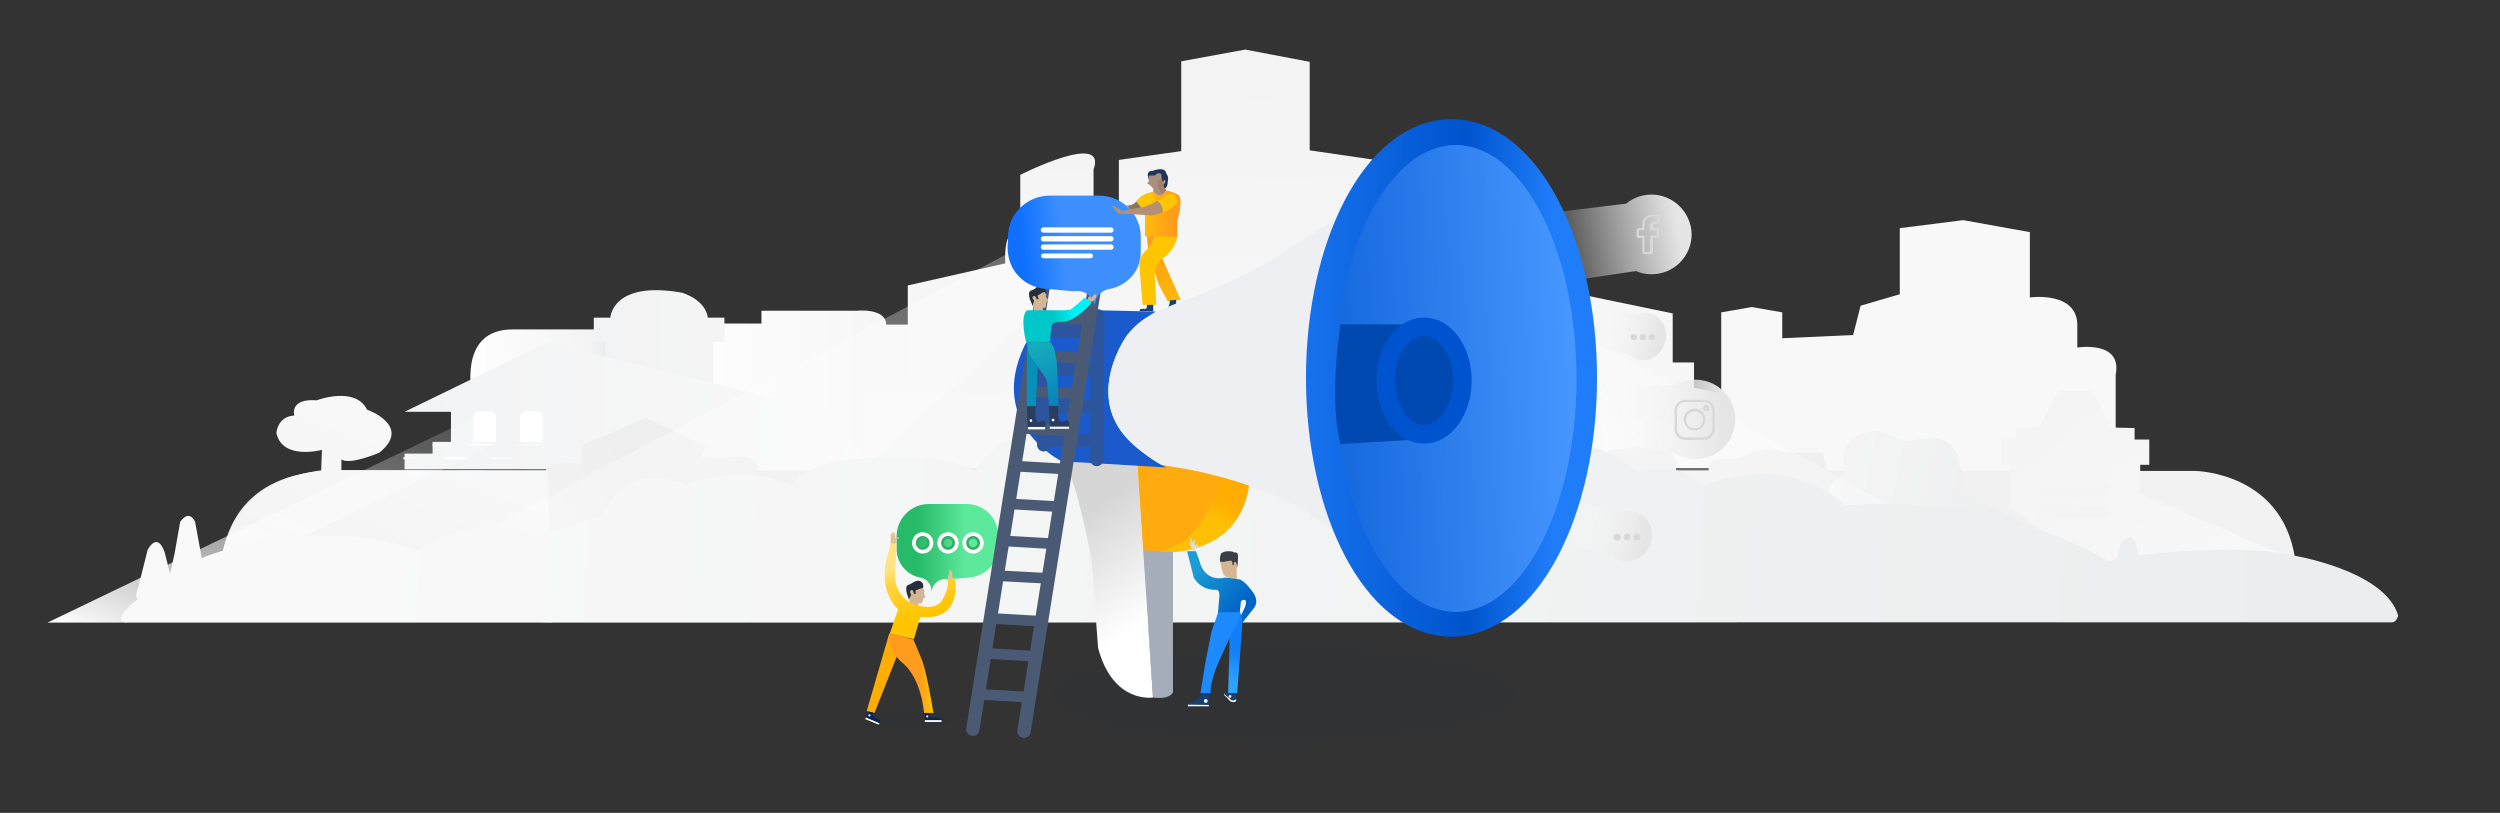 <?xml version="1.0" encoding="utf-8"?>
<!-- Generator: Adobe Illustrator 23.0.3, SVG Export Plug-In . SVG Version: 6.00 Build 0)  -->
<svg version="1.1" xmlns="http://www.w3.org/2000/svg" xmlns:xlink="http://www.w3.org/1999/xlink" x="0px" y="0px"
	 viewBox="0 0 938 305" style="enable-background:new 0 0 938 305;" xml:space="preserve">
<rect x="0" y="0" width="938" height="305" fill="#333333" stroke="none"/>
<style type="text/css">
	.st0{fill:url(#SVGID_1_);}
	.st1{fill:url(#SVGID_2_);}
	.st2{fill:url(#SVGID_3_);}
	.st3{fill:url(#SVGID_4_);}
	.st4{fill:#FFFFFF;}
	.st5{fill:url(#SVGID_5_);}
	.st6{fill:url(#SVGID_6_);}
	.st7{fill:url(#SVGID_7_);}
	.st8{fill:url(#SVGID_8_);}
	.st9{fill:url(#SVGID_9_);}
	.st10{fill:url(#SVGID_10_);}
	.st11{fill:#F4F4F4;}
	.st12{fill:url(#SVGID_11_);}
	.st13{opacity:0.3;fill:#FFFFFF;enable-background:new    ;}
	.st14{fill:url(#SVGID_12_);}
	.st15{fill:#F8F9FA;}
	.st16{fill:url(#SVGID_13_);}
	.st17{fill:url(#SVGID_14_);}
	.st18{display:none;}
	.st19{display:inline;}
	.st20{fill:#5DE89C;}
	.st21{opacity:0.19;fill:url(#SVGID_15_);enable-background:new    ;}
	.st22{fill:#253689;}
	.st23{fill:none;stroke:#67B8E7;stroke-width:0.367;stroke-miterlimit:10;}
	.st24{fill:none;stroke:#37B777;stroke-width:0.367;stroke-miterlimit:10;}
	.st25{fill:#FED873;}
	.st26{fill:#0090E8;}
	.st27{fill:none;stroke:#EEC048;stroke-width:0.367;stroke-miterlimit:10;}
	.st28{display:inline;fill:url(#SVGID_16_);}
	.st29{display:inline;opacity:0.19;fill:url(#SVGID_17_);enable-background:new    ;}
	.st30{display:inline;opacity:0.19;fill:url(#SVGID_18_);enable-background:new    ;}
	.st31{display:inline;opacity:0.19;fill:url(#SVGID_19_);enable-background:new    ;}
	.st32{display:none;fill:#DAEEFF;}
	.st33{display:none;fill:url(#SVGID_20_);}
	.st34{display:none;fill:#112059;}
	.st35{display:none;fill:url(#SVGID_21_);}
	.st36{display:none;fill:#DCF0FF;}
	.st37{display:none;fill-rule:evenodd;clip-rule:evenodd;fill:#F4AD85;}
	.st38{display:none;fill-rule:evenodd;clip-rule:evenodd;fill:url(#SVGID_22_);}
	.st39{display:none;fill-rule:evenodd;clip-rule:evenodd;fill:url(#SVGID_23_);}
	.st40{display:none;fill-rule:evenodd;clip-rule:evenodd;fill:#FFC204;}
	.st41{display:none;fill-rule:evenodd;clip-rule:evenodd;fill:#ED9072;}
	.st42{display:inline;fill-rule:evenodd;clip-rule:evenodd;fill:#E37B64;}
	.st43{display:inline;fill-rule:evenodd;clip-rule:evenodd;fill:#F4AD85;}
	.st44{fill-rule:evenodd;clip-rule:evenodd;fill:#ED9072;}
	.st45{display:inline;fill-rule:evenodd;clip-rule:evenodd;fill:#4B120D;}
	.st46{display:inline;fill-rule:evenodd;clip-rule:evenodd;fill:#FFFFFF;}
	.st47{fill-rule:evenodd;clip-rule:evenodd;fill:#E37B64;}
	.st48{display:inline;fill-rule:evenodd;clip-rule:evenodd;fill:#6B261B;}
	.st49{display:inline;fill-rule:evenodd;clip-rule:evenodd;fill:#5F1E15;}
	.st50{display:inline;fill-rule:evenodd;clip-rule:evenodd;fill:#7F3F36;}
	.st51{display:none;fill-rule:evenodd;clip-rule:evenodd;fill:#5F1E15;}
	.st52{display:none;fill-rule:evenodd;clip-rule:evenodd;fill:url(#SVGID_24_);}
	.st53{display:none;fill-rule:evenodd;clip-rule:evenodd;fill:#E37B64;}
	.st54{display:none;fill-rule:evenodd;clip-rule:evenodd;fill:#4B120D;}
	.st55{display:none;fill-rule:evenodd;clip-rule:evenodd;fill:#6B261B;}
	.st56{display:none;fill-rule:evenodd;clip-rule:evenodd;fill:#7F3F36;}
	.st57{display:none;fill-rule:evenodd;clip-rule:evenodd;fill:url(#SVGID_25_);}
	.st58{display:none;fill-rule:evenodd;clip-rule:evenodd;fill:url(#SVGID_26_);}
	.st59{display:none;fill-rule:evenodd;clip-rule:evenodd;fill:#1E0602;}
	.st60{display:none;fill-rule:evenodd;clip-rule:evenodd;fill:#250C07;}
	.st61{display:none;fill-rule:evenodd;clip-rule:evenodd;fill:url(#SVGID_27_);}
	.st62{display:none;fill-rule:evenodd;clip-rule:evenodd;fill:#FFFFFF;}
	.st63{display:none;fill-rule:evenodd;clip-rule:evenodd;fill:url(#SVGID_28_);}
	.st64{display:none;fill-rule:evenodd;clip-rule:evenodd;fill:#9ED8F5;}
	.st65{display:none;fill-rule:evenodd;clip-rule:evenodd;fill:#6EA6C2;}
	.st66{display:none;fill-rule:evenodd;clip-rule:evenodd;fill:#F5F4F4;}
	.st67{display:none;fill-rule:evenodd;clip-rule:evenodd;fill:url(#SVGID_29_);}
	.st68{fill-rule:evenodd;clip-rule:evenodd;fill:#4B120D;}
	.st69{fill-rule:evenodd;clip-rule:evenodd;fill:#D64341;}
	.st70{fill-rule:evenodd;clip-rule:evenodd;fill:#FFFFFF;}
	.st71{display:none;fill:#FFC204;}
	.st72{fill:url(#SVGID_30_);}
	.st73{fill:url(#SVGID_31_);}
	.st74{fill:url(#SVGID_32_);}
	.st75{fill:url(#SVGID_33_);}
	.st76{display:none;fill:url(#SVGID_34_);}
	.st77{opacity:7.000000e-02;fill:#091E42;}
	.st78{fill:url(#SVGID_35_);}
	.st79{fill:#FFAB10;}
	.st80{fill:#A5ADBA;}
	.st81{fill:url(#SVGID_36_);}
	.st82{fill:#1B5ACD;}
	.st83{fill:#EDEFF2;}
	.st84{fill:url(#SVGID_37_);stroke:url(#SVGID_38_);stroke-width:15;stroke-miterlimit:10;}
	.st85{fill:url(#SVGID_39_);}
	.st86{fill:#0049B0;}
	.st87{fill:none;stroke:#0053CE;stroke-width:6.932;stroke-miterlimit:10;}
	.st88{fill:#D8D8D8;}
	.st89{fill:url(#SVGID_40_);}
	.st90{fill:#E1C198;}
	.st91{fill:#262E3B;}
	.st92{fill:#D5B694;}
	.st93{fill:url(#SVGID_41_);}
	.st94{fill:#FFAD02;}
	.st95{fill:url(#SVGID_42_);}
	.st96{fill:#0B2555;}
	.st97{display:none;fill:#203458;}
	.st98{display:none;fill:#D5B694;}
	.st99{display:none;fill:#8D735C;}
	.st100{fill:none;stroke:#FFFFFF;stroke-width:2;stroke-miterlimit:10;}
	.st101{fill:none;stroke:#34AD68;stroke-miterlimit:10;}
	.st102{display:none;fill:none;stroke:#2C559D;stroke-width:5;stroke-linecap:round;stroke-miterlimit:10;}
	.st103{fill:none;stroke:#2C559D;stroke-width:5;stroke-linecap:round;stroke-miterlimit:10;}
	.st104{fill:url(#SVGID_43_);}
	.st105{fill:none;stroke:#4B5A74;stroke-width:5;stroke-linecap:round;stroke-miterlimit:10;}
	.st106{fill:none;stroke:#4B5A74;stroke-width:4;stroke-linecap:round;stroke-miterlimit:10;}
	.st107{fill:#0490B9;}
	.st108{fill:url(#SVGID_44_);}
	.st109{fill:#F7F8F9;}
	.st110{fill:#2A3D60;}
	.st111{display:none;fill:#091E42;}
	.st112{fill:url(#SVGID_45_);}
	.st113{fill:url(#SVGID_46_);}
	.st114{fill:none;stroke:#FFFFFF;stroke-width:2;stroke-linecap:round;stroke-miterlimit:10;}
	.st115{fill:none;stroke:#FFFFFF;stroke-width:1.789;stroke-linecap:round;stroke-miterlimit:10;}
	.st116{display:none;fill:#B49175;}
	.st117{fill:url(#SVGID_47_);}
	.st118{fill:#FFC501;}
	.st119{fill:url(#SVGID_48_);}
	.st120{fill:#8D735C;}
	.st121{fill:#B49175;}
	.st122{fill:#203458;}
	.st123{fill:#A89080;}
	.st124{fill:#A38167;}
	.st125{fill:#194076;}
	.st126{fill:#DADBDB;}
	.st127{fill:#3A3E47;}
	.st128{fill:url(#SVGID_49_);}
	.st129{fill:url(#SVGID_50_);}
	.st130{fill:#1D8AFF;}
</style>
<g id="Layer_1">
	<g>
		<g>
			<g>
				<g>
					
						<linearGradient id="SVGID_1_" gradientUnits="userSpaceOnUse" x1="246.8" y1="-2937.055" x2="375.8" y2="-2937.055" gradientTransform="matrix(1 0 0 -1 0 -2790)">
						<stop  offset="0" style="stop-color:#FFFFFF"/>
						<stop  offset="0.832" style="stop-color:#F4F4F4"/>
						<stop  offset="1" style="stop-color:#E3E6E8"/>
					</linearGradient>
					<path class="st0" d="M246.8,176.9v-55.5h38.9v-4.8h35.7c0,0,11-1.2,11.1,5.2h43.3v55.8L246.8,176.9z"/>
					
						<linearGradient id="SVGID_2_" gradientUnits="userSpaceOnUse" x1="170.8" y1="-2938.1" x2="231.8" y2="-2938.1" gradientTransform="matrix(1 0 0 -1 0 -2790)">
						<stop  offset="0" style="stop-color:#FFFFFF"/>
						<stop  offset="0.832" style="stop-color:#F4F4F4"/>
						<stop  offset="1" style="stop-color:#E3E6E8"/>
					</linearGradient>
					<path class="st1" d="M231.8,172.6h-61V152l6.5-2.8c0,0-6.1-25.6,15-25.6h39.5V172.6z"/>
					
						<linearGradient id="SVGID_3_" gradientUnits="userSpaceOnUse" x1="222.8" y1="-2922.736" x2="271.8" y2="-2922.736" gradientTransform="matrix(1 0 0 -1 0 -2790)">
						<stop  offset="0" style="stop-color:#F2F3F4"/>
						<stop  offset="1" style="stop-color:#F4F4F4"/>
					</linearGradient>
					<path class="st2" d="M267.6,156.6H227v-28.4h-4.2v-9h6.2c0,0,0.6-14,26.8-9.4c0,0,8.8,2.4,9.8,9.4h6.2v9.1h-4.2V156.6z"/>
					<g>
						
							<linearGradient id="SVGID_4_" gradientUnits="userSpaceOnUse" x1="151.8" y1="-2946.5" x2="330.8" y2="-2946.5" gradientTransform="matrix(1 0 0 -1 0 -2790)">
							<stop  offset="0" style="stop-color:#F2F3F4"/>
							<stop  offset="1" style="stop-color:#F9F9F9"/>
						</linearGradient>
						<path class="st3" d="M311.2,164v-9.5l-106-26l-53.4,26h17.4v11.3h-6.9v4.4h-10.5v5.9h66.6H253l8.5,8.4h41.2l4.8-8.4h23.3v-5
							L311.2,164z M186,165.8h-8.4v-9.4c0-1.1,0.9-2,2-2h4.3c1.1,0,2,0.9,2,2L186,165.8L186,165.8z M203.6,165.8h-8.4v-9.4
							c0-1.1,0.9-2,2-2h4.3c1.1,0,2,0.9,2,2L203.6,165.8L203.6,165.8z"/>
						<path class="st4" d="M201.5,154.4h-4.3c-1.1,0-2,0.9-2,2v9.4h8.4v-9.4C203.6,155.3,202.7,154.4,201.5,154.4z"/>
						<path class="st4" d="M183.9,154.4h-4.3c-1.1,0-2,0.9-2,2v9.4h8.4v-9.4C186,155.3,185.1,154.4,183.9,154.4z"/>
					</g>
					
						<linearGradient id="SVGID_5_" gradientUnits="userSpaceOnUse" x1="488.102" y1="-2956.295" x2="493.245" y2="-2814.866" gradientTransform="matrix(1 0 0 -1 0 -2790)">
						<stop  offset="0" style="stop-color:#F8F8F9"/>
						<stop  offset="1" style="stop-color:#F3F3F4"/>
					</linearGradient>
					<path class="st5" d="M441,175.6H323.8v-29.5l16.8-5v-34l36.6-8.3c0,0-1.2-13.6,5.6-12.6V65.6c0,0,32.8-16.6,27.5-2V86h9.5V60
						l23.4-3.3V23l24-4.4l24.2,4.6v33.2l37,5.4v47.5l18.9,0.3V91.1l16.5-3.1l16.5,3.1v16.7l47.3,9.8V136h8v9.5l17.2,3.4v26.7
						L441,175.6L441,175.6z"/>
					
						<linearGradient id="SVGID_6_" gradientUnits="userSpaceOnUse" x1="645.8" y1="-2921.6" x2="794.071" y2="-2921.6" gradientTransform="matrix(1 0 0 -1 0 -2790)">
						<stop  offset="0" style="stop-color:#F8F8F9"/>
						<stop  offset="1" style="stop-color:#F8F8F9"/>
					</linearGradient>
					<path class="st6" d="M645.8,180.6v-63.4l11.5-2l11.4,2v9.7l26.6-1.2l2.8-11l14.7-4.3V85.6l23.8-3l25,4.5v24.5
						c0,0,18.5-2.6,17.8,11.2v7.6c0,0,17-2.8,14.4,10.2v40L645.8,180.6L645.8,180.6z"/>
					
						<linearGradient id="SVGID_7_" gradientUnits="userSpaceOnUse" x1="846.315" y1="-2977.366" x2="331.386" y2="-3002.437" gradientTransform="matrix(1 0 0 -1 0 -2790)">
						<stop  offset="0" style="stop-color:#F2F2F2"/>
						<stop  offset="1" style="stop-color:#ECEDEE"/>
					</linearGradient>
					<path class="st7" d="M484.1,232.6H83.8c0,0-13.4-56.2,43.3-56.1h476.6l-0.6-7.6l11.6-1.3l10.6,2.3c0,0,4.4-1,3.5,6.6h12.3
						c0,0-0.9-4.7,5.5-4.3h4.3c0,0,13.1-6.1,18-2.4h15l1.9,6.8l137.8,0.1c0,0,34.7,0.3,37.9,36.1l0.3,19.8L484.1,232.6L484.1,232.6z
						"/>
					
						<linearGradient id="SVGID_8_" gradientUnits="userSpaceOnUse" x1="826.566" y1="-3009.745" x2="757.137" y2="-2926.817" gradientTransform="matrix(1 0 0 -1 0 -2790)">
						<stop  offset="0" style="stop-color:#F8F8F9"/>
						<stop  offset="1" style="stop-color:#F3F3F4"/>
					</linearGradient>
					<polygon class="st8" points="785.5,214.6 754.2,190.2 754.2,174.4 750.8,174.4 750.8,164.9 756.3,164.9 756.3,160.6 765,160.4 
						772.4,146.6 784.8,146.6 792.2,160.4 800.9,160.6 800.9,164.9 806.4,164.9 806.4,174.4 803,174.4 803,185.3 868.8,213.3 					
						"/>
					
						<linearGradient id="SVGID_9_" gradientUnits="userSpaceOnUse" x1="769.057" y1="-2987.898" x2="662.343" y2="-2966.041" gradientTransform="matrix(1 0 0 -1 0 -2790)">
						<stop  offset="0" style="stop-color:#ECEDEE"/>
						<stop  offset="1" style="stop-color:#F7F7F7"/>
					</linearGradient>
					<path class="st9" d="M774.9,204.6h-92.8c0,0-2.5-20.1,10.4-27.2c0,0-5.9-14.7,12.5-15.8l10.5,4.3c0,0,18.5-6.4,19.6,8.3
						c0,0,3.6,6.7,0,9.3L774.9,204.6z"/>
					
						<linearGradient id="SVGID_10_" gradientUnits="userSpaceOnUse" x1="195.076" y1="3735.109" x2="246.183" y2="3696.538" gradientTransform="matrix(1 0 0 1 0 -3516)">
						<stop  offset="0" style="stop-color:#F4F4F4"/>
						<stop  offset="1" style="stop-color:#EFEFEF"/>
					</linearGradient>
					<path class="st10" d="M283.8,210.6v-33c0,0,3.8-7.7-9.9-6l-11.1,0.3l1.9-4.5l-22.5-10.8l-24,10.8v6.8c0,0-15.1-2.8-13.5,4.4
						l-75.8,32H283.8z"/>
					<g>
						<rect x="764.8" y="189.5" class="st11" width="26" height="5"/>
						<rect x="764.8" y="181.5" class="st11" width="26" height="5"/>
					</g>
					
						<linearGradient id="SVGID_11_" gradientUnits="userSpaceOnUse" x1="165.455" y1="-2960.382" x2="139.098" y2="-3024.99" gradientTransform="matrix(1 0 0 -1 0 -2790)">
						<stop  offset="0" style="stop-color:#F8F8F9"/>
						<stop  offset="1" style="stop-color:#F3F3F4"/>
					</linearGradient>
					<path class="st12" d="M169.4,232.5H82.7c0,0-10.3-49.9,37.8-56l0.3-7.7c0,0-14.8,4-17.1-6.3c0,0,0.3-6.2,6.7-6.6
						c0,0-1.9-6.5,8.4-5.7c0,0,14.5-5.5,18.9,3.5c0,0,17.1,6,4.7,16.1c0,0-11,4.8-14.3,2.6v4l77.4,0.1l1.7,57L169.4,232.5z"/>
					<path class="st13" d="M528.8,108.7c0,0,139,123.9,141.1,123.9s116.9,0,116.9,0l-239-132l-1.8,6.7L528.8,108.7z"/>
					<polygon class="st13" points="420.8,85.9 288.5,209.6 161.8,209.6 411.3,77.6 411.3,85.9 					"/>
					<g>
						<polygon class="st4" points="166.1,172.2 174.5,172.3 175.9,171.6 167.7,171.3 						"/>
						<polygon class="st4" points="177.4,166.3 175.8,167.2 184.2,167.2 185.6,166.6 						"/>
					</g>
					
						<linearGradient id="SVGID_12_" gradientUnits="userSpaceOnUse" x1="157.875" y1="-2678.626" x2="157.875" y2="-2681.769" gradientTransform="matrix(1 0 0 -1 0 -2790)">
						<stop  offset="0" style="stop-color:#F8F9FA;stop-opacity:0"/>
						<stop  offset="0.15" style="stop-color:#F8F9FA;stop-opacity:0.2"/>
						<stop  offset="0.32" style="stop-color:#F8F9FA;stop-opacity:0.5"/>
						<stop  offset="0.48" style="stop-color:#F8F9FA;stop-opacity:0.7"/>
						<stop  offset="0.64" style="stop-color:#F8F9FA;stop-opacity:0.8"/>
						<stop  offset="0.78" style="stop-color:#F8F9FA;stop-opacity:0.9"/>
						<stop  offset="0.9" style="stop-color:#F8F9FA"/>
						<stop  offset="1" style="stop-color:#F8F9FA"/>
					</linearGradient>
					<path class="st14" d="M154.3,176.6c0,0-2.9,1.6-0.5,2c0,0,3.6,0.2,5.6-0.8l3.5-1.2H154.3z"/>
					<path class="st15" d="M166.9,167.2l1.4-0.6h-6v0.6H166.9z M155.8,172.3l1.5-0.7h-6v0.7H155.8z M201.7,167.2l1.6-0.6h-8.4
						l-1.6,0.6H201.7z M338.3,178.6l5-2h-21l-5,2H338.3z M191.6,172.3l1.7-0.7H185l-1.7,0.7H191.6z"/>
					<path class="st15" d="M181.8,176.6c0,0-8.4,2.9-10,1.7c0,0-0.3-0.9,1.5-1.7H181.8z"/>
					
						<linearGradient id="SVGID_13_" gradientUnits="userSpaceOnUse" x1="145.896" y1="-2901.909" x2="71.983" y2="-3049.735" gradientTransform="matrix(1 0 0 -1 0 -2790)">
						<stop  offset="0" style="stop-color:#FFFFFF;stop-opacity:0"/>
						<stop  offset="9.000000e-02" style="stop-color:#FFFFFF;stop-opacity:0.1"/>
						<stop  offset="0.26" style="stop-color:#FFFFFF;stop-opacity:0.2"/>
						<stop  offset="0.5" style="stop-color:#FFFFFF;stop-opacity:0.4"/>
						<stop  offset="0.78" style="stop-color:#FFFFFF;stop-opacity:0.7"/>
						<stop  offset="1" style="stop-color:#FFFFFF"/>
					</linearGradient>
					<polygon class="st16" points="185.8,166.6 47.3,233.6 17.8,233.6 178.4,156.3 177.8,166.6 					"/>
					
						<linearGradient id="SVGID_14_" gradientUnits="userSpaceOnUse" x1="875.584" y1="-3016.089" x2="127.298" y2="-2976.231" gradientTransform="matrix(1 0 0 -1 0 -2790)">
						<stop  offset="0" style="stop-color:#EBEDEE"/>
						<stop  offset="1" style="stop-color:#F9F9F9"/>
					</linearGradient>
					<path class="st17" d="M279.6,233.6H48c0,0-7.9,0.3,3.9-9c0,0-1.8,0.2,0-4.4l3.5-13.9c0,0,3.6-7.2,6.4,1l2,8l1.7-7.6l2.1-11.9
						c0,0,3.1-5,5.6,0l2.5,13.6c0,0,39.2-17.1,81.5-2.8c0,0,19.3-16,45.9-5.7l22.9-7.6c0,0,7.7-21.2,31.6-11.4c0,0,19.2-8.5,39.5,0
						c0,0,2.9-7.9,24.7-9.7c0,0,31-3.3,44.2,4.6c0,0,7.5-18.8,42.1-17.7c0,0,15.6-0.5,25.3,11.9c0,0,16.8-18.2,55.4-15.2
						c0,0,26.9,0.4,38.9,12.1l3.4-9.5c0,0,1.1-4,3.9-1.1l5,13.7l2.2-6.1c0,0,2.4-4.8,4.2,0l2.6,7.3c0,0,35.6-19.2,65.2,4.6
						c0,0,16.5-4.7,24.5,5.8c0,0,30.6-14.4,53.7,7.1c0,0,50.7-6.7,98.8,20.9l3-0.7l1.6-6.2c0,0,3.5-4.5,5.5,0l1,3.9l0.2,0.7
						c0,0,37-4.6,57.3,0c0,0,35,5.5,40,22.7c0,0-0.6,2.5-2.3,2.5H700.6L279.6,233.6z"/>
				</g>
				<g id="Layer_3">
				</g>
			</g>
			<g class="st18">
				<g id="Layer_11" class="st19">
					<path class="st20" d="M238.6,223.9l-4,5.8l-0.5-2.9c-1.4-11-13.8-15.3-13.8-15.3c-4.3-19.7,15.8-22,15.8-22
						c17.7-1.3,7.8,8.1,7.8,8.1c-8,8.4-6.6,21.9-6.6,21.9L238.6,223.9z"/>
					
						<linearGradient id="SVGID_15_" gradientUnits="userSpaceOnUse" x1="527.647" y1="-3039.7" x2="550.914" y2="-3039.7" gradientTransform="matrix(-1 0 0 -1 794.347 -2790)">
						<stop  offset="0.101" style="stop-color:#DDDDDD"/>
						<stop  offset="0.985" style="stop-color:#4F4F4F"/>
					</linearGradient>
					<rect x="243.4" y="245.7" class="st21" width="23.3" height="8"/>
					<path class="st22" d="M254.5,226.5c-7.3-2.7-14.1,8.3-14.5,9.1h-0.1h-3.8c-0.1,0-0.1-0.1-0.1-0.1c-2.9-6.3,0.6-14.3,1.2-15.6
						c0.1-0.2,0.1-0.3,0.2-0.4c7.5-10,18.3-5.6,23.9-1c0.2,0.1,1,1.2,1.1,1.3C271.4,231.4,254.6,226.5,254.5,226.5L254.5,226.5z"/>
					<path class="st23" d="M236.9,235.6c2.3-20.8,20.1-15,20.1-15"/>
					<path class="st24" d="M232.9,221.5c-10.3-22.1,3.4-28.6,3.4-28.6"/>
					<path class="st25" d="M235.3,235.5L235.3,235.5h-3.7c0,0-0.5,2.3-0.5,0c-0.1-2.1-5.5-7.8-5.5-7.8c-4.5-5.3-15.7-6.2-15.7-6.2
						c-6-0.7-4.2-5.6-4.2-5.6c1-3.9,7.8-4,7.8-4c10.6-2,17.4,7,17.4,7C235.4,224.2,235.3,235.5,235.3,235.5L235.3,235.5z"/>
					<path class="st26" d="M225.8,237.7c0-1.1,0.9-2.1,2.2-2.1h3.2h11.7c1.1,0,2.2,0.9,2.2,2.1l-1.8,17.2l-15.8-0.5L225.8,237.7z"/>
					<path class="st27" d="M233.2,235.6c-4.6-21.2-21.5-18.5-21.5-18.5"/>
				</g>
			</g>
		</g>
	</g>
	<g class="st18">
		
			<linearGradient id="SVGID_16_" gradientUnits="userSpaceOnUse" x1="346.7" y1="58.2" x2="535.7" y2="58.2" gradientTransform="matrix(1 0 0 -1 0 306)">
			<stop  offset="0" style="stop-color:#F8F8F9"/>
			<stop  offset="1" style="stop-color:#F8F8F9"/>
		</linearGradient>
		<ellipse class="st28" cx="441.2" cy="247.8" rx="94.5" ry="3.8"/>
	</g>
	<g id="Layer_4" class="st18">
		
			<linearGradient id="SVGID_17_" gradientUnits="userSpaceOnUse" x1="686.137" y1="-1495.542" x2="684.53" y2="-1515.471" gradientTransform="matrix(1 0 0 -1 0 -1242)">
			<stop  offset="0.13" style="stop-color:#DDDDDD"/>
			<stop  offset="0.985" style="stop-color:#4F4F4F"/>
		</linearGradient>
		<ellipse class="st29" cx="686.1" cy="254" rx="37.9" ry="4.8"/>
		
			<linearGradient id="SVGID_18_" gradientUnits="userSpaceOnUse" x1="369.345" y1="-1495.14" x2="367.434" y2="-1518.832" gradientTransform="matrix(1 0 0 -1 0 -1242)">
			<stop  offset="0.13" style="stop-color:#DDDDDD"/>
			<stop  offset="0.985" style="stop-color:#4F4F4F"/>
		</linearGradient>
		<ellipse class="st30" cx="369.3" cy="253.7" rx="59.1" ry="4.8"/>
		
			<linearGradient id="SVGID_19_" gradientUnits="userSpaceOnUse" x1="522.257" y1="-1493.392" x2="519.942" y2="-1522.099" gradientTransform="matrix(1 0 0 -1 0 -1242)">
			<stop  offset="0.13" style="stop-color:#DDDDDD"/>
			<stop  offset="0.985" style="stop-color:#4F4F4F"/>
		</linearGradient>
		<ellipse class="st31" cx="522.2" cy="252.1" rx="82.4" ry="4.8"/>
	</g>
	<rect x="420.2" y="197.4" class="st32" width="28.5" height="49.1"/>
	
		<linearGradient id="SVGID_20_" gradientUnits="userSpaceOnUse" x1="311.3" y1="2079.3" x2="557.003" y2="2079.3" gradientTransform="matrix(1 0 0 1 0 -1968)">
		<stop  offset="5.586533e-02" style="stop-color:#119CEE"/>
		<stop  offset="0.159" style="stop-color:#18A4F8"/>
		<stop  offset="0.487" style="stop-color:#1DAAFF"/>
	</linearGradient>
	<path class="st33" d="M552.1,199.9H316.3c-2.8,0-5-2.3-5-5.1v-167c0-2.8,2.3-5.1,5-5.1H552c2.8,0,5,2.3,5,5.1v166.9
		C557.1,197.5,554.8,199.9,552.1,199.9z"/>
	<path class="st34" d="M438.3,31.5h108.6c1.2,0,2.1,1,2.1,2.3v69.7c0,1.3-1,2.3-2.1,2.3H438.3c-1.2,0-2.1-1-2.1-2.3V33.8
		C436.1,32.6,437.1,31.5,438.3,31.5z"/>
	<path class="st34" d="M438.3,108.3h108.6c1.2,0,2.1,1,2.1,2.3v69.7c0,1.3-1,2.3-2.1,2.3H438.3c-1.2,0-2.1-1-2.1-2.3v-69.7
		C436.1,109.3,437.1,108.3,438.3,108.3z"/>
	<path class="st34" d="M321.5,31.5h108.6c1.2,0,2.1,1,2.1,2.3v69.7c0,1.3-1,2.3-2.1,2.3H321.5c-1.2,0-2.1-1-2.1-2.3V33.8
		C319.4,32.6,320.3,31.5,321.5,31.5z"/>
	<path class="st34" d="M321.1,108.4h108.6c1.2,0,2.1,1,2.1,2.3v69.7c0,1.3-1,2.3-2.1,2.3H321.1c-1.2,0-2.1-1-2.1-2.3v-69.7
		C319,109.4,319.9,108.4,321.1,108.4z"/>
	
		<linearGradient id="SVGID_21_" gradientUnits="userSpaceOnUse" x1="371.449" y1="2212.2" x2="497.894" y2="2212.2" gradientTransform="matrix(1 0 0 1 0 -1968)">
		<stop  offset="5.586533e-02" style="stop-color:#119CEE"/>
		<stop  offset="0.159" style="stop-color:#18A4F8"/>
		<stop  offset="0.487" style="stop-color:#1DAAFF"/>
	</linearGradient>
	<path class="st35" d="M494.4,247.5H374.6c-1.9,0-3.3-1.4-3.3-3.3l0,0c0-1.9,1.4-3.3,3.3-3.3h119.7c1.9,0,3.3,1.4,3.3,3.3l0,0
		C497.7,246.1,496.3,247.5,494.4,247.5z"/>
	<circle class="st36" cx="434.5" cy="191.8" r="6.2"/>
	<path class="st37" d="M350.2,97.2l4.2-7.4l1.5,1.5l-0.3,0.6c-1.4,2-4.2,5.5-4.7,7.8c-0.2,0.9-0.5,2-1.5,2.4
		c-1.6,0.5-2.6-0.2-2.6-0.7c0.1-0.3,0.5-0.8,1-1.4c-0.1,0-0.2-0.1-0.2-0.2c-0.1-0.3,1.7-1.5,1.9-1.7
		C349.9,97.7,350.1,97.4,350.2,97.2z"/>
	
		<linearGradient id="SVGID_22_" gradientUnits="userSpaceOnUse" x1="355.764" y1="216.004" x2="360.382" y2="225.88" gradientTransform="matrix(1 0 0 -1 0 306)">
		<stop  offset="0.198" style="stop-color:#FF9E19"/>
		<stop  offset="0.603" style="stop-color:#FFB50B"/>
		<stop  offset="0.88" style="stop-color:#FFC204"/>
	</linearGradient>
	<path class="st38" d="M368.8,67.6l-3-2.9c0,0-3.4,2-7,12.7c-3.5,10.6-5,12.3-5.2,13c-0.2,0.6,1.4,0.7,2.2,1.6
		c0.7,0.9,8-11.6,9.8-16.1C367.5,71.4,368.8,67.6,368.8,67.6z"/>
	<path class="st37" d="M397.3,97.2l-4.2-7.4l-1.5,1.5l0.3,0.6c1.4,2,4.2,5.5,4.7,7.8c0.2,0.9,0.5,2,1.5,2.4c1.6,0.5,2.6-0.2,2.6-0.7
		c-0.1-0.3-0.5-0.8-1-1.4c0.1,0,0.2-0.1,0.2-0.2c0.1-0.3-1.7-1.5-1.9-1.7C397.7,97.7,397.5,97.4,397.3,97.2z"/>
	
		<linearGradient id="SVGID_23_" gradientUnits="userSpaceOnUse" x1="392.619" y1="217.12" x2="387.361" y2="226.357" gradientTransform="matrix(1 0 0 -1 0 306)">
		<stop  offset="5.586533e-02" style="stop-color:#FF9E19"/>
		<stop  offset="0.603" style="stop-color:#FFB50B"/>
		<stop  offset="0.88" style="stop-color:#FFC204"/>
	</linearGradient>
	<path class="st39" d="M378.7,67.6l3-2.9c0,0,3.4,2,7,12.7s5,12.3,5.2,13c0.2,0.6-1.4,0.7-2.2,1.6c-0.7,0.9-8-11.6-9.8-16.1
		C380.1,71.4,378.7,67.6,378.7,67.6z"/>
	<path class="st40" d="M377.8,63h0.1l0,0l0,0c0.6,0.2,1.6,0.5,2.7,1.1c0.7,0.4,3.4,2.9,2,15.6c-0.2,1.3-0.4,2.7-0.5,4.3
		c-0.2,2.9-0.3,5.2-0.2,7.4c0,0.5,0,0.6,0.7,7.8c0.3,3.2-0.3,4.1-0.7,4.7c-0.1,0.2-0.6,0.8-1.4,1.4c-1.8,1.2-3.3,0.5-7.2,0.5
		c-2.9,0-4.1,0.3-7.5,0c-2.1-0.2-2.7-0.4-3.1-1s-0.4-1.3,0.3-5.7c0.3-1.9,0.3-1.8,0.3-2.2c0.2-1.8,0.3-3.4,0.3-5.6
		c0.1-2.2,0-4.4-0.2-7.4c-0.1-1.6-0.3-3.1-0.5-4.3c-1.4-12.6,1.3-15.1,2-15.6c1.1-0.6,2.2-0.9,2.7-1.1l0,0l0,0h0.1l0,0
		c1.1-0.2,2.1-0.3,2.1-0.3l2.9,0.4l0,0l0,0l2.9-0.4c0.2,0,0.4,0,0.6,0C376.9,62.9,377.4,62.9,377.8,63z"/>
	<path class="st40" d="M378.8,63.6h0.1l0,0l0,0c0.6,0.2,1.6,0.5,2.7,1.1c0.4,0.3,2.5,2.4,3,6.3c0.3,2.2,1,5.6-1,8.7
		c0.8-12.4-6.2-15.3-6.2-15.3l-0.3-1.1C377.6,63.4,378.2,63.4,378.8,63.6L378.8,63.6z"/>
	<path class="st40" d="M369.2,63.5c0.9-0.2,1.6-0.2,1.6-0.2l2.9,0.4l2.9-0.4c0,0,0.7,0,1.6,0.2l-0.6,0.7c-2.6,2.9-5.2,2.9-7.8,0
		L369.2,63.5z"/>
	<path class="st41" d="M376.2,56.8l-0.1,1.7c0,0,0,3.4,0,3.9c0,0.2,0.2,0.6,0.6,0.9c-2.1,2.3-3.8,2.3-6,0c0.4-0.3,0.6-0.7,0.6-0.9
		c0-0.5,0-3.9,0-3.9l-0.1-1.7c0,0,1.2,0.2,2.4,0.5C375,57.1,376.2,56.8,376.2,56.8z"/>
	<g class="st18">
		<path class="st42" d="M365.5,54.3c1.3,0,2.4-1.1,2.4-2.4c0-1.3-1.1-2.4-2.4-2.4s-2.4,1.1-2.4,2.4S364.1,54.3,365.5,54.3z"/>
		<path class="st42" d="M382.1,54.3c1.3,0,2.4-1.1,2.4-2.4c0-1.3-1.1-2.4-2.4-2.4s-2.4,1.1-2.4,2.4S380.8,54.3,382.1,54.3z"/>
		<path class="st43" d="M373.8,37.2L373.8,37.2c4.6,0,8.3,3.7,8.3,8.3V53c0,4.6-3.7,8.3-8.3,8.3l0,0c-4.6,0-8.3-3.7-8.3-8.3v-7.5
			C365.5,40.9,369.3,37.2,373.8,37.2z"/>
		<path class="st44" d="M381.9,43.7c0.1,0.6,0.2,1.2,0.2,1.8V53c0,4.6-3.7,8.3-8.3,8.3c8.8-1.7,6-13,3.3-13.9
			c-2.7-1-8.5-1.2-10.1-0.9c-1.3,0.2-1.5,1.3-1.5,1.6v-2.5c0-0.9,0.2-1.8,0.4-2.7c1.7-0.2,6,0,10,0
			C378.3,42.8,380.3,43.2,381.9,43.7L381.9,43.7z"/>
		<g>
			<path class="st45" d="M369.2,50.1L369.2,50.1c0.4,0,0.8,0.4,0.8,0.8V52c0,0.4-0.4,0.8-0.8,0.8l0,0c-0.4,0-0.8-0.4-0.8-0.8v-1.1
				C368.4,50.5,368.7,50.1,369.2,50.1z"/>
			<path class="st45" d="M378.4,50.1L378.4,50.1c0.4,0,0.8,0.4,0.8,0.8V52c0,0.4-0.4,0.8-0.8,0.8l0,0c-0.4,0-0.8-0.4-0.8-0.8v-1.1
				C377.6,50.5,378,50.1,378.4,50.1z"/>
			<path class="st45" d="M368,48.1h2.3c0.2,0,0.4,0.2,0.4,0.4l0,0c0,0.2-0.2,0.4-0.4,0.4H368c-0.2,0-0.4-0.2-0.4-0.4l0,0
				C367.6,48.3,367.8,48.1,368,48.1z"/>
			<path class="st45" d="M377.3,48.1h2.3c0.2,0,0.4,0.2,0.4,0.4l0,0c0,0.2-0.2,0.4-0.4,0.4h-2.3c-0.2,0-0.4-0.2-0.4-0.4l0,0
				C376.9,48.3,377.1,48.1,377.3,48.1z"/>
			<path class="st46" d="M376.5,54.7c0,1.5-1.2,2.6-2.6,2.6c-1.5,0-2.6-1.2-2.6-2.6l0,0c0-0.3,0.2-0.5,0.5-0.5h4.3
				C376.2,54.3,376.4,54.5,376.5,54.7L376.5,54.7z"/>
			<g class="st19">
				<path class="st47" d="M368.7,55.7c0.7,0,1.2-0.5,1.2-1.2s-0.5-1.2-1.2-1.2s-1.2,0.5-1.2,1.2S368,55.7,368.7,55.7z"/>
				<path class="st47" d="M379,55.7c0.7,0,1.2-0.5,1.2-1.2s-0.5-1.2-1.2-1.2s-1.2,0.5-1.2,1.2S378.3,55.7,379,55.7z"/>
			</g>
		</g>
		<path class="st45" d="M367.9,43.8c0,0-0.6,2.8-1.6,3c0,0,0.2,1.8-0.3,2.6c0,0,0.3,1.8-0.4,2.4c0,0,0.2-2.3-0.7-2.3l-0.4-7.7l1,0.8
			L367.9,43.8z"/>
		<path class="st45" d="M379.7,43.8c0,0,0.6,2.8,1.6,3c0,0-0.2,1.8,0.3,2.6c0,0-0.3,1.8,0.4,2.4c0,0-0.2-2.3,0.7-2.3l0.4-7.7l-1,0.8
			L379.7,43.8z"/>
		<path class="st48" d="M383,46.2c-0.2-0.1-1.1-2.4-6.6-1.6c-5.6,0.8-10.1,1.1-11.8-1.4c-1.7-2.5-1.8-7.8,2.5-9.3c0,0,3.2-4,6.7-0.7
			c3.5,3.2,4.2,2.8,7.9,4.3C385.3,39,384.2,44.5,383,46.2z"/>
		<path class="st49" d="M383,46.2c-0.2-0.1-1.1-2.4-6.6-1.6c-5.6,0.8-10.1,1.1-11.8-1.4c-0.2-0.2-0.3-0.5-0.4-0.8
			c10.8,4.3,18.5-4.3,18.5-4.3C385.1,40.1,384.1,44.7,383,46.2z"/>
		<path class="st50" d="M365.9,34.5c1.2,9.6,11.2,7.4,14.6,2.6c0.4,0.1,0.8,0.3,1.2,0.5c0.1,0,0.1,0.1,0.2,0.1
			c-5.2,5.3-13.9,7.2-18.4,2.5C363.3,38,363.9,35.7,365.9,34.5z"/>
	</g>
	<path class="st40" d="M368.7,63.6h-0.1l0,0l0,0c-0.6,0.2-1.6,0.5-2.7,1.1c-0.4,0.3-2.5,2.4-3,6.3c-0.3,2.2-1,5.6,1,8.7
		c-0.8-12.4,6.2-15.3,6.2-15.3l0.3-1.1C370,63.4,369.4,63.4,368.7,63.6L368.7,63.6z"/>
	<path class="st51" d="M350.5,96.6c-0.1,0-0.1,0-0.1,0s0,0.1,0.1,0.2s0.3,0.3,0.5,0.4s0.5,0.2,0.6,0.3l0,0c0.1,0,0.2,0,0.2,0l0,0
		l0,0l0,0c0.1-0.2,0.2-0.3,0.3-0.5l0,0c0.2,0.3,0.2,0.5,0.1,0.7s-0.4,0.3-0.7,0.2l0,0c-0.2,0-0.5-0.1-0.8-0.3
		c-0.3-0.2-0.5-0.4-0.7-0.6c-0.2-0.3-0.2-0.5-0.1-0.7s0.4-0.3,0.7-0.2l0,0h0.1L350.5,96.6z"/>
	<path class="st37" d="M346,155c-0.5-0.5-3.5-3.3-4.1-4c-0.6-0.6-1.3-3.3-0.6-4.2c0.7-0.9,3.3-0.2,4.4,2.7c0.5,1.2,0.6,2.3,0.8,2.9
		c0.2,0.4,5.4,6,5.5,6.1l0.2,0.3c0,0-1.1,2.6-1.6,2.1C350.3,160.5,346,155,346,155z"/>
	
		<linearGradient id="SVGID_24_" gradientUnits="userSpaceOnUse" x1="352.238" y1="143.725" x2="363.903" y2="153.335" gradientTransform="matrix(1 0 0 -1 0 306)">
		<stop  offset="0.198" style="stop-color:#FF9E19"/>
		<stop  offset="0.603" style="stop-color:#FFB50B"/>
		<stop  offset="0.88" style="stop-color:#FFC204"/>
	</linearGradient>
	<path class="st52" d="M364.1,143.9c-0.8,1-1.6,2.4-2.2,4.1c-0.9,2.6-2.6,6.6-4,10c-2.7,6.2-5-0.5-5.7,0.4c-0.1,0.2-0.3,0.6-0.7,0.9
		c-0.4,0.3-1.5,0.5-1.4,1.1c0.4,1.4,2.6,3.5,5.5,5.5c0,0-0.7-0.5,0.1,0.1c0.9,0.6,2.6,0.3,3-0.6l0.1-0.1c1.4-2.5,4.5-7,6.2-10.9
		c1.6-3.8,1.6-6.9,2-9.4l0,0v-0.1l0,0v-0.1l0,0v-0.1l0,0l0,0l0,0c0.1-0.9,0-1.3,0-1.3l-0.5,1.1L364.1,143.9z"/>
	<path class="st41" d="M374.5,134.9l-0.1,1.7c0,0,0,3.6,0,4s0.5,0.7,0.9,1c1.5,1.9-0.2,3.8-1.3,3.9c-1.1,0.2-6.5-1.1-6.8-1.4
		c-0.3-0.2,1.4-2.2,1.2-2.8c0.1,0,0,0,0.1,0c0.3-0.1,0.6-0.2,0.8-0.4c0.6-0.6,0.6-3.5,0-4.2C368.7,135.9,374.5,134.9,374.5,134.9z"
		/>
	<path class="st40" d="M378.8,178.9c0.1,0.5,0.2,1.7-0.5,2.6c-1.3,1.7-4.3,1.2-7.9,0.9c-2.6-0.2-6.3-0.3-11.1,0.1
		c0.6-1.5,0.8-2.5,0.9-3c0.1-0.4,0.1-0.9,0.1-0.9c0.1-0.6,0.1-1.2,0.1-1.7c0,0,0.1-0.7,0.2-1.5c2-9.6-1.3-33.1,7.8-34.2
		c-0.5,3.1,3.2,5,6.8,0.4c1.7,0.3,4.4,1.8,4.4,1.8c1.4,0.7,2.2,1.2,2.4,2.7c0.4,2.4-2.1,12.9-2.7,18.2
		C378.8,171.2,378.4,175.1,378.8,178.9z"/>
	<path class="st40" d="M376.2,141.9c1.6,0.5,3.5,1.5,3.5,1.5c1.4,0.7,2.2,1.2,2.4,2.7c0.5,3.5-0.6,7.4-1.5,11.3l0,0
		c1.2-9.5-2.4-13-5.6-14l0.4-0.8C375.7,142.3,375.9,142.1,376.2,141.9z"/>
	<path class="st40" d="M362.5,148.9c-0.8-1.7,0.2-2.6,0.8-3.8c0.9-1.8,2.8-3.4,4.8-3.8v0.9h-0.3
		C364.5,142.6,362.6,148.3,362.5,148.9z"/>
	<path class="st40" d="M367.5,141.5c0.3-0.1,0.7-0.2,1-0.2c-0.1,0.7,0,1.3,0.2,1.7c0.8,1.9,3.7,2.3,6.6-1.4c0.5,0.1,1,0.3,1.5,0.5
		l-0.2,0.3c-1,1.3-2.4,2.6-4.1,3.1c-1.3,0.4-2.7,0.2-3.8-0.7C367.8,144,367.4,142.7,367.5,141.5z"/>
	<path class="st53" d="M363.5,132.7c1.4,0,2.5-1.1,2.5-2.5s-1.1-2.5-2.5-2.5s-2.5,1.1-2.5,2.5C361,131.6,362.1,132.7,363.5,132.7z"
		/>
	<path class="st53" d="M380.6,132.7c1.4,0,2.5-1.1,2.5-2.5s-1.1-2.5-2.5-2.5s-2.5,1.1-2.5,2.5C378.1,131.6,379.2,132.7,380.6,132.7z
		"/>
	<path class="st37" d="M371.5,115.1L371.5,115.1c4.7,0,8.5,3.8,8.5,8.5v7.8c0,4.7-3.8,8.5-8.5,8.5l0,0c-4.7,0-8.5-3.8-8.5-8.5v-7.8
		C362.9,119,366.8,115.1,371.5,115.1z"/>
	<path class="st54" d="M365.2,121.8c0,0-1,1.8-1.7,1.8c0,0-0.2,1.3-0.7,1.7v-4.2L365.2,121.8z"/>
	<path class="st54" d="M374.9,122c0,0,1.3,2.8,3.4,3.1c0,0-0.4,1.8,0.7,2.7c0,0-0.6,1.8,0.8,2.5c0,0-0.4-2.4,1.5-2.4l0.3-3.7
		l-1.6-3.4L374.9,122z"/>
	<path class="st55" d="M381.6,124.4c-0.2-0.1-1.1-2.5-6.8-1.6c-5.7,0.9-10.5,1.1-12.2-1.4c-1.7-2.6-1.8-8.1,2.6-9.6
		c0,0,3.3-4.1,6.9-0.7c3.6,3.3,4.4,2.9,8.2,4.4C384,116.9,382.8,122.7,381.6,124.4z"/>
	<path class="st56" d="M361.4,117.1c0.1-1.9,0.9-3.9,2.7-4.9c1.1,9.5,10.8,7.3,14,2.5c0.4,0.1,0.9,0.3,1.4,0.5
		C374.4,120.6,365.5,122.3,361.4,117.1z"/>
	<path class="st51" d="M381.6,124.4c-0.2-0.1-1.1-2.5-6.8-1.6c-5.7,0.9-10.5,1.1-12.2-1.4c-0.3-0.4-0.5-0.8-0.7-1.4
		c10.3,5.9,18.7-4.3,18.8-4.3C383.9,117.4,382.8,122.7,381.6,124.4z"/>
	<path class="st37" d="M376.1,168.4c-1.3,0.6-4.4,2-5.1,2.3c-0.9,0.3-3.9,0-4.5-1.1s1.1-3.4,4.5-3.4c1.1,0,1.9,0,2.6,0
		c2.4,0,6.5-1.8,8.2-2.6c0,0,3.6,1.4,1.6,2C381.3,166.3,376.1,168.4,376.1,168.4z"/>
	
		<linearGradient id="SVGID_25_" gradientUnits="userSpaceOnUse" x1="381.645" y1="142.884" x2="384.726" y2="153.155" gradientTransform="matrix(1 0 0 -1 0 306)">
		<stop  offset="5.586533e-02" style="stop-color:#FF9E19"/>
		<stop  offset="0.603" style="stop-color:#FFB50B"/>
		<stop  offset="0.88" style="stop-color:#FFC204"/>
	</linearGradient>
	<path class="st57" d="M382.3,162.9c-0.3,0.1-1.5,0.4-1.2,0.9c0.1,0.2,0.4,0.6,0.6,1.1c1,3.2,6.4-0.2,9-1.1c0,0-0.8,0.5,0.1-0.1
		c4-2.3-7.6-18.5-9.5-19.4c-0.3-0.1-1.5-0.8-1.8-0.9c-0.9,0.3-4-1.4,0.8,4.7c0.6,0.7,0.4,7.2,1,6.7c1.1-1.1,2.1,0.8,3,1.8
		c1.9,2.4,2.2,3.6,1.3,4.5C384.9,161.9,383.6,162.5,382.3,162.9z"/>
	<path class="st51" d="M346.4,155.6c0,0.1-0.1,0.1-0.1,0.1s0.1,0,0.3,0c0.2-0.1,0.5-0.2,0.8-0.5c0.3-0.2,0.5-0.5,0.6-0.7l0,0
		c0.1-0.1,0.1-0.2,0.1-0.2s0,0-0.1,0l0,0l0,0c-0.2-0.2-0.3-0.4-0.5-0.6h0.1c0.4-0.1,0.8-0.1,1,0.2c0.2,0.2,0.2,0.6,0,1l0,0
		c-0.2,0.3-0.4,0.6-0.8,0.9c-0.4,0.3-0.7,0.5-1.1,0.6s-0.8,0.1-1-0.2c-0.2-0.2-0.2-0.6,0-1l0,0c0,0,0-0.1,0.1-0.1L346.4,155.6z"/>
	<path class="st37" d="M470.2,69.2c-0.8-1.2-2.2-3.3-2.5-3.8c-0.4-0.7-0.6-3.4,0.3-4.1c0.9-0.7,3.2,0.5,3.6,3.4
		c0.7,4.2,2.1,7.1,4.4,10.8c0,0-1.3,3.1-1.9,2.1C473.7,76.6,470.3,69.2,470.2,69.2z"/>
	
		<linearGradient id="SVGID_26_" gradientUnits="userSpaceOnUse" x1="475.658" y1="232.371" x2="485.182" y2="232.016" gradientTransform="matrix(1 0 0 -1 0 306)">
		<stop  offset="0.198" style="stop-color:#FF9E19"/>
		<stop  offset="0.603" style="stop-color:#FFB50B"/>
		<stop  offset="0.88" style="stop-color:#FFC204"/>
	</linearGradient>
	<path class="st58" d="M490.7,64.5c-1.1,0.7-2.2,1.8-3.2,3.2c-1.6,2.2-4.2,5.4-6.5,8.2c-2.4,2.9-2,3.6-3.9,0.5
		c-0.1-0.2-0.2-0.4-0.3-0.6l0,0v-0.1c-0.1-0.1-0.3-0.4-0.7-0.2c-0.5,0.2-0.8,0.9-2,1c-1.1,0.1-0.6,1-0.5,1.1l0,0l0,0l0,0
		c0.8,1.5,1.9,3.2,3.2,5c0,0-0.5-0.7,0.1,0.1c0.6,0.8,2.3,1,3,0.3h0.1c2-1.9,6.1-5.2,8.7-8.4c2.5-3.1,3.4-6,4.5-8.2l0,0l0.1-0.1l0,0
		v-0.1l0,0v-0.1l0,0l0,0l0,0c0.4-0.8,0.4-1.2,0.4-1.2l-0.8,0.9L490.7,64.5z"/>
	<path class="st41" d="M499.1,57.3L499,59c0,0,0,3.5,0,3.9s0.5,0.7,0.9,1c1.4,1.8-0.2,3.6-1.2,3.8c-1.1,0.2-6.3-1.1-6.6-1.4
		c-0.2-0.2,1.3-2.1,1.2-2.7c0.1,0,0,0,0.1,0c0.3-0.1,0.6-0.2,0.8-0.4c0.6-0.6,0.5-3.4,0-4.1C493.5,58.3,499.1,57.3,499.1,57.3z"/>
	<path class="st40" d="M504.3,105.4c-0.6,0.4-0.7,0-5.9,0c-1,0-3.5,0-8.3,0c-3.2,0-4.8,0-5.2-0.8c-0.1-0.2-0.1-0.4,0.4-3.6
		c0.1-0.8,0.2-1.2,0.2-1.5c0.3-1.7,2.1-5,1.8-13.2c-0.3-8.1-1.8-22,6-22.9c-0.4,3,3.1,4.8,6.6,0.3c1.7,0.3,4.2,1.7,4.2,1.7
		c1.3,0.7,2.1,1.1,2.4,2.6c0.5,3-2.5,17.8-2.5,17.8C501.8,96.2,507.6,103.3,504.3,105.4z"/>
	<path class="st40" d="M500.1,63.9c1.7,0.4,4.1,1.7,4.1,1.7c1.3,0.7,2.1,1.1,2.4,2.6c0.1,1,0.2,2.1,0.1,3.2c-2.2,2.8-5.1,5-4.4,1.2
		c1.2-6.3-2.4-7.5-2.4-7.5C499.9,64.6,500,64.2,500.1,63.9z"/>
	<path class="st40" d="M487.5,70.9c-0.7-1.6,0.2-2.5,0.8-3.7c0.9-1.7,2.7-3.3,4.7-3.7v0.9h-0.3C489.4,64.8,487.6,70.3,487.5,70.9z"
		/>
	<path class="st40" d="M492.3,63.7c0.3-0.1,0.6-0.2,1-0.2c-0.1,0.6,0,1.2,0.2,1.7c0.8,1.8,3.6,2.2,6.4-1.3c0.5,0.1,1,0.3,1.5,0.4
		l-0.2,0.3c-1,1.3-2.4,2.5-4,3c-1.3,0.4-2.6,0.2-3.7-0.7C492.6,66.1,492.3,64.9,492.3,63.7z"/>
	<path class="st53" d="M488.5,55.2c1.3,0,2.4-1.1,2.4-2.4c0-1.3-1.1-2.4-2.4-2.4s-2.4,1.1-2.4,2.4C486,54.1,487.1,55.2,488.5,55.2z"
		/>
	<path class="st53" d="M505,55.2c1.3,0,2.4-1.1,2.4-2.4c0-1.3-1.1-2.4-2.4-2.4s-2.4,1.1-2.4,2.4C502.6,54.1,503.7,55.2,505,55.2z"/>
	<path class="st37" d="M496.2,38.1L496.2,38.1c4.6,0,8.3,3.7,8.3,8.3V54c0,4.6-3.7,8.3-8.3,8.3l0,0c-4.6,0-8.3-3.7-8.3-8.3v-7.5
		C487.9,41.9,491.6,38.1,496.2,38.1z"/>
	<path class="st54" d="M490.1,44.6c0,0-1,1.7-1.6,1.8c0,0-0.2,1.3-0.6,1.7V44L490.1,44.6z"/>
	<path class="st54" d="M499.5,44.8c0,0,1.2,2.8,3.3,3c0,0-0.3,1.8,0.6,2.6c0,0-0.6,1.8,0.7,2.4c0,0-0.4-2.3,1.4-2.3l0.3-3.6
		l-1.6-3.3L499.5,44.8z"/>
	<path class="st55" d="M506,47.1c-0.2-0.1-1.1-2.4-6.6-1.6c-5.6,0.8-10.1,1.1-11.8-1.4c-1.7-2.5-1.8-7.8,2.5-9.3c0,0,3.2-4,6.7-0.7
		c3.5,3.2,4.3,2.8,7.9,4.3C508.3,39.9,507.2,45.5,506,47.1z"/>
	<path class="st56" d="M486.4,40c0.1-1.9,0.8-3.7,2.7-4.8c1,9.2,10.5,7,13.6,2.5c0.4,0.1,0.8,0.3,1.3,0.5
		C499.1,43.4,490.4,45.1,486.4,40z"/>
	<path class="st51" d="M506,47.1c-0.2-0.1-1.1-2.4-6.6-1.6c-5.6,0.8-10.1,1.1-11.8-1.4c-0.3-0.4-0.5-0.8-0.7-1.3
		c9.9,5.7,18.1-4.2,18.2-4.2C508.2,40.3,507.1,45.5,506,47.1z"/>
	<path class="st59" d="M468.7,56.3c0,0,0.3,6.3,0.7,7.4c0.5,1.2,1,1.8,6.4,2.4c5.3,0.6,9.8,1,9.9-1.7c0.1-2.7,0.3-7.9-0.1-8.7
		c-0.4-0.9-1.8-1.7-6-1.7s-8.6,0-9.1,0.1C470,54.2,468.6,54.7,468.7,56.3z"/>
	<path class="st60" d="M468.7,56.3c0,0,0.3,6.3,0.7,7.4c0,0.1,0.1,0.1,0.1,0.2c0.9,0.3,2.2,0.5,4.3,0.7c5.3,0.6,9.8,1,9.9-1.7
		c0-2.5,0.3-7.3,0-8.5c-0.9-0.3-2.2-0.4-4.1-0.4c-4.2,0-8.6,0-9.1,0.1C470,54.2,468.6,54.7,468.7,56.3z"/>
	<path class="st37" d="M487.6,78.9c0,0-2.9-5.9-3.3-6.5s-2.8-4.2-3.3-5s-0.4-2.6,0.5-3.4c0.9-0.8,3.1-1.5,3.8,2.7
		c0.1,0.7-0.4,1.4-0.1,2.4c1,3.4,3.6,7.9,4.3,8.7C490.5,78.8,487.6,78.9,487.6,78.9z"/>
	
		<linearGradient id="SVGID_27_" gradientUnits="userSpaceOnUse" x1="490.514" y1="228.972" x2="496.2" y2="229.114" gradientTransform="matrix(1 0 0 -1 0 306)">
		<stop  offset="5.586533e-02" style="stop-color:#FF9E19"/>
		<stop  offset="0.603" style="stop-color:#FFB50B"/>
		<stop  offset="0.88" style="stop-color:#FFC204"/>
	</linearGradient>
	<path class="st61" d="M505.7,66.5c-1.2,0.8-2.3,1.9-3.5,3.5c-1.7,2.4-4.6,5.9-7.1,8.9c-2.7,3.2-2.2,3.9-4.3,0.6
		c-0.2-0.3-1.4-2.7-1.8-2.3c-0.2,0.2-0.5,0.5-1,0.7s-0.9,0-1,0.7c0,1.5,1.7,4.8,3.4,7.7c0,0-0.6-0.7,0.1,0.1c0.7,0.8,2.5,1,3.2,0.3
		l0.1-0.1c1.2-1.2,3.1-2.8,5.1-4.6c1.9-1.7,8-5.9,8.5-10.1C508,67.8,505.8,66.6,505.7,66.5L505.7,66.5L505.7,66.5z"/>
	<path class="st40" d="M505.7,66.5c-1.1,0.7-2.2,1.8-3.3,3.1c0.3-0.4,3.4-4.2,4.7-1.2C506.7,67.1,505.8,66.6,505.7,66.5L505.7,66.5
		L505.7,66.5z"/>
	<path class="st37" d="M485.4,67.1c0-0.3-0.2-1.4,0.1-2.2c0.3-0.8-0.4-1.3-1.2-0.2C483.5,65.7,485.4,67.1,485.4,67.1z"/>
	<path class="st51" d="M470.7,70.1c-0.1,0.1-0.1,0.1-0.1,0.1s0.1,0,0.3,0c0.3,0,0.6-0.1,1-0.3c0.4-0.2,0.7-0.4,0.8-0.6l0,0
		c0.1-0.1,0.2-0.2,0.2-0.2s0,0-0.1,0l0,0l0,0c-0.1-0.2-0.2-0.5-0.3-0.7h0.1c0.5,0,0.8,0.1,1,0.4c0.1,0.3,0,0.7-0.3,1l0,0
		c-0.2,0.3-0.6,0.5-1.1,0.7c-0.4,0.2-0.9,0.3-1.3,0.3c-0.5,0-0.8-0.1-1-0.4c-0.1-0.3,0-0.7,0.3-1l0,0l0.1-0.1L470.7,70.1z"/>
	<path class="st62" d="M470.5,55.9c0.3,0,0.6,0.4,0.6,0.8c0,0.5-0.2,0.8-0.5,0.9c-0.3,0-0.6-0.4-0.6-0.8
		C469.9,56.2,470.2,55.9,470.5,55.9z"/>
	<path class="st41" d="M495.5,133.7l-0.1,1.8c0,0,0,3.8,0,4.2s0.5,1.2,0.9,1.5c-0.7,0.7-1.1,5.1-2.3,5.2c-0.7,0.1-2.6,0.5-3.9,0
		c-0.8-0.4-1.1-1.6-1.2-1.8c-0.2-0.1-0.7-1.2-0.5-2.2c0.1-0.7,0.9-1.5,0.8-1.7c0.1,0,0,0,0.1,0c0.3-0.1,0.5-0.5,0.7-0.7
		c0.6-0.7,0.6-3.6,0-4.4C489.5,134.8,495.5,133.7,495.5,133.7z"/>
	<path class="st37" d="M473.8,143.3c0,0,4.5-5.9,4.7-6.3c0.2-0.4,0.4-0.8,0.4-1.4c0-1.1,2.2-1.1,2.4-0.8c0.1,0.3,0.5,0.6,0.6,1.2
		c0.1,0.6,0.4,0.6,0.4,0.6c-1.1,1.1-1.8,0.6-2.8,1.7c-0.1,0.1-3.5,5.7-3.6,5.9C475.4,144.8,474.1,143.9,473.8,143.3z"/>
	
		<linearGradient id="SVGID_28_" gradientUnits="userSpaceOnUse" x1="476.942" y1="163.812" x2="480.511" y2="157.966" gradientTransform="matrix(1 0 0 -1 0 306)">
		<stop  offset="5.586533e-02" style="stop-color:#FF9E19"/>
		<stop  offset="0.603" style="stop-color:#FFB50B"/>
		<stop  offset="0.88" style="stop-color:#FFC204"/>
	</linearGradient>
	<path class="st63" d="M488.2,144.8l-1.5-3.1c-4.9,2.9-6.9,7.6-10.3,7c-1.6-0.3-1-2.4,0.1-4.6c-0.1-0.2-0.2-0.4-0.5-0.4
		c-0.8-0.1-1.7-0.8-2-1c-0.2-0.2-0.3-0.1-0.4,0c-1.3,2.3-2.3,4.8-1.9,7c1,5.3,14.3,2.7,15.4,1.7
		C488.2,150.3,488.2,144.8,488.2,144.8z"/>
	<path class="st60" d="M482.7,126.7c0,0-5.5,5.3-5.5,6.2s2.1,3.9,2.6,4.1c0.4,0.2,1.2,1,4.2-2.2
		C486.9,131.6,482.7,126.7,482.7,126.7z"/>
	<path class="st64" d="M482.6,128.1c0,0-4.3,4.1-4.3,4.8s1.7,3,2,3.2s1,0.8,3.2-1.7C485.9,131.9,482.6,128.1,482.6,128.1z"/>
	<path class="st65" d="M482.4,128.3c-0.3,0.3-0.9,0.9-1.6,1.6c0.5,1.8,0.9,4.5,0.1,6.4c0.5,0,1.2-0.3,2.7-1.9c2-2.1-0.1-5.2-0.8-6.1
		H482.4z"/>
	<path class="st41" d="M482,136.7c0,0,0.2-0.6,0.2-1.5c0-0.8,0.6-1.1,1.3-0.4C484.2,135.6,483.9,136.6,482,136.7z"/>
	<path class="st66" d="M485.6,147.3c1-0.6,1.5-0.1,2.6,1c1,1.1,2,1,2.6,1.3c0.6,0.2,0.6,10.7-3.2,12.3c-1.4,0.6-2.3,0-2.8-1.3
		C483.8,158.4,483.1,148.9,485.6,147.3z"/>
	<path class="st40" d="M501.8,180.6c-0.1,0.2-0.4,0.7-0.8,1.1c-1.4,1.3-3.3,1-6.2,0.8c-0.7,0-2.9,0-7.2,0c-4.5,0-6.1,0.2-6.6-0.8
		c-0.1-0.2-0.2-0.6,0.2-2.6c0.4-1.8,0.8-2.6,1.1-4.1c0.5-2.2,0.9-5.4,0.8-9.9c-0.3-8.7-2-23.5,6.4-24.5c0,0-0.1,0.2-0.2,0.6
		l-0.2,0.7c0,0-0.4,2.4,1.1,3.3c1.5,0.9,4.1-0.3,4.5-0.9c0.4-0.6,0.2-0.2,0.4-0.2c0.5-0.7,0.9-2.3,1.5-3.1c1.8,0.3,4.5,1.8,4.5,1.8
		c1.4,0.7,3.1,2,3.4,3.6c0.3,2.3-2.2,10.1-3.7,14.9C498.5,168.3,503.7,176.8,501.8,180.6z"/>
	<path class="st40" d="M484.5,144.2c0.3-0.5,0.3-0.8,0.6-1.2c0.9-1.1,2.3-2,3.8-2.3c0,0.5,0,1.2,0,1.2l-0.7,0.3
		C488.3,142.3,486.3,142.1,484.5,144.2z"/>
	<path class="st40" d="M488.5,140.8c0.3-0.1,0.6-0.1,0.9-0.2c0,0,0.3,0,0.2,0.4l-0.1,0.3c0,0-0.8,2.6,0.7,3.5c2.5,1.4,5-1.9,5.9-3.8
		c0.3,0,0.9,0.2,1.2,0.3c-0.2,0.9-1.5,2.9-2.7,4c-1.3,1.3-4.9,1.4-5.9-0.3C488,143.7,488.3,141.7,488.5,140.8z"/>
	<path class="st40" d="M496.9,141.1c1.7,0.5,4.1,1.7,4.1,1.7c1.4,0.7,3.1,2,3.4,3.6c0.1,1-0.3,3.2-0.9,5.7c-1.5,1.2-2.6,2.2-2.6,2.2
		c-0.6-8.3-4.1-11.8-4.1-11.8l-0.3-0.4L496.9,141.1z"/>
	<path class="st37" d="M497.9,181.3c0,0,1-0.4,1.7-0.5s1.8-0.5,2.4-0.8c0.1,0,0.1-0.1,0.2-0.1c0,0,1.7-2.9,3.3-6.7
		c1.5-3.8,2.1,1.9,2.1,1.9c-1.6,2.3-3.3,4.6-4.9,6.9c-0.1,0.1-0.4,0.3-0.7,0.4c-0.3,0.1-0.6,0-0.7,0c-0.2,0.1-0.9,0.4-1.8,0.1
		C498.4,182.2,498,181.4,497.9,181.3z"/>
	<path class="st37" d="M498.3,180.8c0,0-0.4,0.2-1,0.2s-0.2,1.3,0.8,1.1c1-0.1,1.7-0.4,1.7-0.8C499.7,180.9,499.5,180.3,498.3,180.8
		z"/>
	
		<linearGradient id="SVGID_29_" gradientUnits="userSpaceOnUse" x1="503.467" y1="132.017" x2="504.986" y2="138.85" gradientTransform="matrix(1 0 0 -1 0 306)">
		<stop  offset="5.586533e-02" style="stop-color:#FF9E19"/>
		<stop  offset="0.603" style="stop-color:#FFB50B"/>
		<stop  offset="0.88" style="stop-color:#FFC204"/>
	</linearGradient>
	<path class="st67" d="M503.5,145.4c-0.1-0.1-0.5-0.6-0.4-0.7c0.1-0.1,0.6,0.3,0.7,0.4c1.3,1.3,8.1,20.3,8,22.3
		c-0.1,1.1-2.1,5.4-4.4,9.3c-0.1,0-0.2-0.1-0.3-0.2c-0.2-0.6-1.6-1.6-2.3-1.7c-0.5-0.1-0.5-0.4-0.4-0.6v-0.1l0,0
		c1.1-2.6,2.1-5.3,2.4-6.4c1.6-5.7-6.4-7.7-5.9-12.9C501.3,151.5,504.4,146.7,503.5,145.4z"/>
	<path class="st62" d="M479.6,134.3c0.1,0,0.3,0.1,0.3,0.2c0,0.1-0.1,0.3-0.2,0.3s-0.3-0.1-0.3-0.2
		C479.4,134.4,479.5,134.3,479.6,134.3z"/>
	<path class="st62" d="M480.5,135.3c0.1,0,0.3,0.1,0.3,0.2c0,0.1-0.1,0.3-0.2,0.3s-0.3-0.1-0.3-0.2
		C480.2,135.5,480.3,135.3,480.5,135.3z"/>
	<path class="st62" d="M479,133.1c0.1,0,0.3,0.1,0.3,0.2c0,0.1-0.1,0.3-0.2,0.3s-0.3-0.1-0.3-0.2C478.7,133.3,478.8,133.1,479,133.1
		z"/>
	<g class="st18">
		<path class="st42" d="M500.4,126.9c1.4-0.1,2.7,0.9,2.8,2.4c0.1,1.4-0.9,2.7-2.4,2.8c-1.4,0.1-2.7-0.9-2.8-2.4
			C497.9,128.2,498.9,127,500.4,126.9z"/>
		<path class="st43" d="M489.9,114.6L489.9,114.6c4.8-0.4,9.1,3.2,9.6,8.1l0.7,8c0.4,4.8-3.2,9.1-8.1,9.6l0,0
			c-4.8,0.4-9.1-3.2-9.6-8.1l-0.7-8C481.4,119.3,485,115.1,489.9,114.6z"/>
		<path class="st44" d="M499,120.8c0.2,0.6,0.3,1.3,0.4,1.9l0.7,8c0.4,4.8-3.2,9.1-8.1,9.6c9.3-2.6,5.2-14.3,2.3-15.1
			c-3-0.8-9.2-0.5-10.8-0.1c-1.4,0.4-1.4,1.5-1.4,1.8l-0.2-2.7c-0.1-1,0-2,0.2-2.9c1.7-0.4,6.4-0.5,10.7-0.9
			C495.2,120.2,497.3,120.5,499,120.8L499,120.8z"/>
		<path class="st68" d="M484.9,129.7L484.9,129.7c0.5,0,0.9,0.3,0.9,0.8l0.1,1.1c0,0.5-0.3,0.9-0.8,0.9l0,0c-0.5,0-0.9-0.3-0.9-0.8
			l-0.1-1.1C484.1,130.1,484.4,129.7,484.9,129.7z"/>
		<path class="st68" d="M494.8,128.8L494.8,128.8c0.5,0,0.9,0.3,0.9,0.8l0.1,1.1c0,0.5-0.3,0.9-0.8,0.9l0,0c-0.5,0-0.9-0.3-0.9-0.8
			l-0.1-1.1C493.9,129.3,494.3,128.9,494.8,128.8z"/>
		<path class="st68" d="M483.4,127.7l2.3-0.8c0.2-0.1,0.5,0,0.6,0.3l0,0c0.1,0.2,0,0.5-0.3,0.6l-2.3,0.8c-0.2,0.1-0.5,0-0.6-0.3l0,0
			C483.1,128.1,483.2,127.8,483.4,127.7z"/>
		<path class="st68" d="M493.5,126.3l2.4,0.4c0.3,0,0.4,0.3,0.4,0.5l0,0c0,0.3-0.3,0.4-0.5,0.4l-2.4-0.4c-0.3,0-0.4-0.3-0.4-0.5l0,0
			C493,126.4,493.2,126.2,493.5,126.3z"/>
		<path class="st68" d="M493.4,136.5c-0.2-1.5-1.7-2.6-3.2-2.4c-1.5,0.2-2.6,1.7-2.4,3.2l0,0c0,0.3,0.3,0.4,0.6,0.4l4.6-0.7
			C493.2,137,493.4,136.8,493.4,136.5L493.4,136.5z"/>
		<path class="st69" d="M488.8,137.7l4.1-0.6c-0.5-0.5-1.1-0.8-1.8-0.8C490,136.3,489.2,136.9,488.8,137.7z"/>
		<path class="st70" d="M492.4,134.7c-0.6-0.5-1.4-0.7-2.2-0.6c-0.9,0.1-1.7,0.7-2.1,1.4c0.1,0.2,0.3,0.3,0.4,0.3
			c0.5,0.1,2.8-0.3,3.2-0.5C492.1,135.4,492.3,135.1,492.4,134.7z"/>
		<g>
			<path class="st42" d="M484.7,133.2c0.7-0.1,1.3,0.5,1.4,1.2s-0.5,1.3-1.2,1.4c-0.7,0.1-1.3-0.5-1.4-1.2
				C483.5,133.8,484,133.2,484.7,133.2z"/>
			<path class="st42" d="M495.7,132.3c0.7-0.1,1.3,0.5,1.4,1.2s-0.5,1.3-1.2,1.4c-0.7,0.1-1.3-0.5-1.4-1.2
				C494.5,132.9,495,132.3,495.7,132.3z"/>
		</g>
		<path class="st45" d="M484,122.1c0,0-0.9,1.9-1.6,2c0,0-0.1,1.4-0.5,1.8l-0.4-4.3L484,122.1z"/>
		<path class="st45" d="M494,121.4c0,0,1.6,2.8,3.8,2.9c0,0-0.2,1.9,0.9,2.7c0,0-0.5,1.9,1,2.5c0,0-0.6-2.4,1.3-2.6V123l-2-3.3
			L494,121.4z"/>
		<path class="st48" d="M501.1,123.3c-0.3,0-1.4-2.5-7.2-1.1c-5.8,1.4-10.7,2.1-12.7-0.4s-2.6-8.2,1.8-10.1c0,0,3-4.5,7-1.4
			s4.8,2.6,8.8,3.9C502.9,115.4,502.2,121.5,501.1,123.3z"/>
		<path class="st50" d="M479.7,117.5c-0.1-2,0.5-4.1,2.4-5.3c1.9,9.7,11.8,6.6,14.7,1.4c0.4,0.1,0.9,0.2,1.5,0.4
			C493.4,120,484.4,122.6,479.7,117.5z"/>
		<path class="st49" d="M501.1,123.3c-0.3,0-1.4-2.5-7.2-1.1c-5.8,1.4-10.7,2.1-12.7-0.4c-0.3-0.4-0.6-0.8-0.8-1.3
			c11.1,5.2,18.9-6.1,19-6.1C502.9,115.9,502.2,121.5,501.1,123.3z"/>
	</g>
	<path class="st51" d="M476.4,139.9c-0.1,0-0.1,0-0.1,0s0,0.1,0.1,0.2c0.1,0.2,0.3,0.4,0.6,0.5c0.2,0.2,0.5,0.3,0.7,0.3l0,0
		c0.1,0,0.2,0,0.2,0l0,0l0,0l0,0c0.1-0.2,0.2-0.3,0.3-0.5v0.1c0.2,0.3,0.2,0.6,0.1,0.8s-0.4,0.3-0.8,0.2l0,0
		c-0.3-0.1-0.6-0.2-0.9-0.4s-0.6-0.5-0.7-0.7c-0.2-0.3-0.2-0.6-0.1-0.8s0.4-0.3,0.8-0.2l0,0h0.1L476.4,139.9z"/>
	<circle class="st32" cx="434.9" cy="106.2" r="11.5"/>
	<path class="st71" d="M431.5,110.1l0.4-7.7c0-0.4,0.5-0.6,0.8-0.4l7.7,4.3c0.4,0.2,0.4,0.8-0.1,1l-8.1,3.4
		C431.9,110.7,431.5,110.5,431.5,110.1z"/>
</g>
<g id="Layer_2">
	<g class="st18">
	</g>
	<g>
		<g id="Layer_9">
			
				<linearGradient id="SVGID_30_" gradientUnits="userSpaceOnUse" x1="642.732" y1="222.509" x2="579.924" y2="210.382" gradientTransform="matrix(1 0 0 -1 0 306)">
				<stop  offset="0.21" style="stop-color:#E5E5E5"/>
				<stop  offset="1" style="stop-color:#FFFFFF;stop-opacity:0"/>
			</linearGradient>
			<path class="st72" d="M619.6,73c-3.6,0-6.9,1.3-9.5,3.4L583,79.7l-7.9,6.9l-2,11l2.5,10.1l16-2.7l22.2-3.3l0,0
				c1.8,0.8,3.8,1.2,5.9,1.2c8.3,0,15-6.7,15-15C634.6,79.7,627.8,73,619.6,73z"/>
			
				<linearGradient id="SVGID_31_" gradientUnits="userSpaceOnUse" x1="690.023" y1="173.424" x2="627.215" y2="161.297" gradientTransform="matrix(0.99 0.144 0.144 -0.99 -48.15 228.886)">
				<stop  offset="0.21" style="stop-color:#E5E5E5"/>
				<stop  offset="1" style="stop-color:#FFFFFF;stop-opacity:0"/>
			</linearGradient>
			<path class="st73" d="M638.2,142.6c-3.6-0.5-7,0.3-9.9,2L601,144l-8.8,5.6l-3.5,10.6l1.1,10.4l16.2-0.4l22.4-0.1l0,0
				c1.7,1,3.5,1.7,5.6,2c8.2,1.2,15.8-4.5,16.9-12.7C652.1,151.4,646.4,143.8,638.2,142.6z"/>
			
				<linearGradient id="SVGID_32_" gradientUnits="userSpaceOnUse" x1="705.065" y1="267.88" x2="670.941" y2="261.291" gradientTransform="matrix(0.951 0.36 0.392 -1.034 -145.613 151.467)">
				<stop  offset="0.21" style="stop-color:#E5E5E5"/>
				<stop  offset="1" style="stop-color:#FFFFFF;stop-opacity:0"/>
			</linearGradient>
			<path class="st74" d="M619.9,117.8c-1.9-0.7-3.8-0.6-5.6,0.1l-14.7-3.4l-5.6,2.3l-3.4,5.8l-0.8,6.2l8.8,1.6l12.2,2.5l0,0
				c0.8,0.8,1.7,1.4,2.8,1.8c4.3,1.6,9.2-0.8,10.9-5.5C626.2,124.5,624.2,119.4,619.9,117.8z"/>
			
				<linearGradient id="SVGID_33_" gradientUnits="userSpaceOnUse" x1="726.628" y1="202.797" x2="690.231" y2="195.769" gradientTransform="matrix(0.951 0.36 0.392 -1.034 -145.613 151.467)">
				<stop  offset="0.21" style="stop-color:#E5E5E5"/>
				<stop  offset="1" style="stop-color:#FFFFFF;stop-opacity:0"/>
			</linearGradient>
			<path class="st75" d="M614.3,192.2c-2-0.7-4.1-0.7-6,0.1l-15.7-3.7l-6,2.5l-3.6,6.2l-0.9,6.6l9.4,1.7l13,2.6l0,0
				c0.8,0.8,1.8,1.5,3,1.9c4.6,1.7,9.7-0.9,11.7-5.9C621,199.3,618.8,193.9,614.3,192.2z"/>
			
				<linearGradient id="SVGID_34_" gradientUnits="userSpaceOnUse" x1="629.866" y1="222.438" x2="559.999" y2="202.709" gradientTransform="matrix(1 0 0 -1 0 306)">
				<stop  offset="0" style="stop-color:#E5E5E5"/>
				<stop  offset="0.758" style="stop-color:#FFFFFF"/>
			</linearGradient>
			<path class="st76" d="M622,100l-31.1,3.9c-6.2,0.8-11.9-3.7-12.7-9.9v-0.1c-0.8-6.2,3.7-11.9,9.9-12.7l31.1-3.9
				c6.2-0.8,11.9,3.7,12.7,9.9v0.1C632.6,93.5,628.2,99.2,622,100z"/>
		</g>
		<ellipse class="st77" cx="481.7" cy="260.4" rx="86.8" ry="17.7"/>
		
			<linearGradient id="SVGID_35_" gradientUnits="userSpaceOnUse" x1="453.46" y1="121.48" x2="446.921" y2="106.893" gradientTransform="matrix(1 0 0 -1 0 306)">
			<stop  offset="8.730000e-02" style="stop-color:#FFAD02"/>
			<stop  offset="0.256" style="stop-color:#FFB403"/>
			<stop  offset="0.55" style="stop-color:#FFBF04"/>
		</linearGradient>
		<path class="st78" d="M427.9,206.8c0,0,37.5,6.9,41-26.5l-11.8-3.5C457,176.7,453.7,206,427.9,206.8z"/>
		<path class="st79" d="M428.8,207.3l-2.2-33.8l32.2,3.2C458.8,176.8,452.9,208.9,428.8,207.3z"/>
		<path class="st80" d="M440.1,259.8c0,0-1.1,2.8-7.5,1.9l-3.9-55.2l11.4,0.6V259.8L440.1,259.8z"/>
		
			<linearGradient id="SVGID_36_" gradientUnits="userSpaceOnUse" x1="407.522" y1="113.459" x2="453.719" y2="42.749" gradientTransform="matrix(1 0 0 -1 0 306)">
			<stop  offset="0" style="stop-color:#D6D6D6"/>
			<stop  offset="0.545" style="stop-color:#FFFFFF"/>
		</linearGradient>
		<path class="st81" d="M426.8,174.9l5.8,86.8c0,0-15,2.5-20.6-18.6l-2.5-33.4c0,0-6-31.4-9.5-33.8l-1.6-2.8L426.8,174.9z"/>
		<path class="st82" d="M437.6,175.4l-39.2-2.3c0,0-28.2-13.7-14-43.4c0,0,6.8-12.1,17.6-13.5l31.7,0.7c-2.9,1.7-11.5,7.3-15.5,18.3
			c-1.1,2.9-4.2,11.4-0.8,20.6c2.8,7.5,8.7,11.9,12.7,15C432.9,172.9,435.7,174.5,437.6,175.4z"/>
		<path class="st83" d="M507.5,78.1l-27.1,17.2c-14.1,10-46.7,21.6-46.7,21.6l0.3,0.3c-3.8,1.5-7.8,4.2-11.2,8.6
			c0,0-23.1,31.6,15,49c0,0,28.9,3.4,52.6,17.1l15.7,10.9c-11.6-15.7-11.8-64.2-11.8-64.2C493.4,103.1,507.5,78.1,507.5,78.1z"/>
		
			<linearGradient id="SVGID_37_" gradientUnits="userSpaceOnUse" x1="524.149" y1="252.159" x2="569.761" y2="56.133" gradientTransform="matrix(1 0 0 -1 0 306)">
			<stop  offset="2.600000e-03" style="stop-color:#0054CE"/>
			<stop  offset="1" style="stop-color:#095DD4"/>
		</linearGradient>
		
			<linearGradient id="SVGID_38_" gradientUnits="userSpaceOnUse" x1="490.038" y1="164.204" x2="599.192" y2="164.204" gradientTransform="matrix(1 0 0 -1 0 306)">
			<stop  offset="0" style="stop-color:#1771ED"/>
			<stop  offset="0.548" style="stop-color:#0054CE"/>
			<stop  offset="0.852" style="stop-color:#207DFA"/>
		</linearGradient>
		<ellipse class="st84" cx="544.6" cy="141.8" rx="47.1" ry="89.6"/>
		
			<linearGradient id="SVGID_39_" gradientUnits="userSpaceOnUse" x1="447.225" y1="159.504" x2="613.385" y2="167.106" gradientTransform="matrix(1 0 0 -1 0 306)">
			<stop  offset="8.730000e-02" style="stop-color:#0054CE"/>
			<stop  offset="0.188" style="stop-color:#095DD4"/>
			<stop  offset="0.852" style="stop-color:#4696FF"/>
		</linearGradient>
		<ellipse class="st85" cx="546.2" cy="142" rx="45.3" ry="87.6"/>
		<path class="st86" d="M531.9,121.7H503c0,0-4.6,27.9,0,44.9l28.9-1.7l-7.8-19l7.8-18.6V121.7z"/>
		<ellipse class="st86" cx="534" cy="142.5" rx="13" ry="18.8"/>
		<ellipse class="st87" cx="534.3" cy="142.8" rx="14.4" ry="20.2"/>
		<path class="st88" d="M619.3,95.4h-2.4c-0.4,0-0.7-0.3-0.7-0.7v-5.4h-1.4c-0.4,0-0.7-0.3-0.7-0.7v-2.3c0-0.4,0.3-0.7,0.7-0.7h1.4
			v-1.2c0-1.2,0.3-2.1,1.1-2.8c0.7-0.7,1.6-1.1,2.8-1.1h1.9c0.4,0,0.7,0.3,0.7,0.7v2.1c0,0.4-0.3,0.7-0.7,0.7h-1.2
			c-0.4,0-0.5,0.1-0.5,0.1c-0.1,0.1-0.1,0.2-0.1,0.5v0.9h1.7c0.1,0,0.3,0.1,0.3,0.1c0.2,0.1,0.4,0.4,0.4,0.6v2.3
			c0,0.4-0.3,0.7-0.7,0.7h-1.7v5.4C620,95.1,619.7,95.4,619.3,95.4z M617,94.6h2.1v-5.7c0-0.3,0.2-0.5,0.5-0.5h2v-2h-2
			c-0.3,0-0.5-0.2-0.5-0.5v-1.3c0-0.3,0.1-0.7,0.3-1c0.3-0.3,0.8-0.4,1.1-0.4h1.1v-1.9h-1.7c-1.8,0-2.9,1.2-2.9,3v1.6
			c0,0.3-0.2,0.5-0.5,0.5h-1.6v2h1.6c0.3,0,0.5,0.2,0.5,0.5L617,94.6L617,94.6z M621.8,81.3L621.8,81.3L621.8,81.3z"/>
		<circle class="st88" cx="613" cy="126.5" r="1.2"/>
		<circle class="st88" cx="616.4" cy="126.5" r="1.2"/>
		<circle class="st88" cx="619.8" cy="126.5" r="1.2"/>
		<circle class="st88" cx="606.8" cy="201.5" r="1.3"/>
		<circle class="st88" cx="610.5" cy="201.5" r="1.3"/>
		<circle class="st88" cx="614.2" cy="201.5" r="1.3"/>
		<path class="st88" d="M639.3,150h-6.9c-2.3,0-4.1,1.8-4.1,4.1v6.9c0,2.3,1.8,4.1,4.1,4.1h6.9c2.3,0,4.1-1.8,4.1-4.1V154
			C643.3,151.8,641.5,150,639.3,150z M642.5,160.9c0,1.7-1.4,3.2-3.2,3.2h-6.9c-1.7,0-3.2-1.4-3.2-3.2V154c0-1.7,1.4-3.2,3.2-3.2
			h6.9c1.7,0,3.2,1.4,3.2,3.2V160.9L642.5,160.9z"/>
		<path class="st88" d="M635.8,153.3c-2.3,0-4.1,1.9-4.1,4.1c0,2.3,1.9,4.1,4.1,4.1c2.3,0,4.1-1.9,4.1-4.1
			C640,155.2,638.1,153.3,635.8,153.3z M635.8,160.7c-1.8,0-3.2-1.5-3.2-3.2c0-1.8,1.5-3.2,3.2-3.2c1.8,0,3.2,1.5,3.2,3.2
			C639,159.3,637.6,160.7,635.8,160.7z"/>
		<path class="st88" d="M640.1,151.9c-0.7,0-1.2,0.6-1.2,1.2s0.6,1.2,1.2,1.2c0.7,0,1.2-0.6,1.2-1.2S640.7,151.9,640.1,151.9z
			 M640.1,153.5c-0.2,0-0.3-0.2-0.3-0.3s0.2-0.3,0.3-0.3s0.3,0.2,0.3,0.3S640.2,153.5,640.1,153.5z"/>
	</g>
	<g id="Layer_3_1_">
		
			<linearGradient id="SVGID_40_" gradientUnits="userSpaceOnUse" x1="336.43" y1="100.571" x2="374.678" y2="100.571" gradientTransform="matrix(1 0 0 -1 0 306)">
			<stop  offset="0.208" style="stop-color:#27BA68"/>
			<stop  offset="0.674" style="stop-color:#5DE99C"/>
		</linearGradient>
		<path class="st89" d="M362.6,189.1h-14.1c-6.6,0-12.1,5.4-12.1,12.1v4.8c0,5.5,4.1,10,9.3,10.8l0,0c0.5,0.1,1.4,0.4,2.2,1.2
			c1.6,1.5,1.6,3.5,1.6,3.8c0.1-0.3,0.6-2.9,2.9-4c1.4-0.7,2.7-0.5,3.2-0.4c2.2-0.2,4.4-0.4,6.6-0.6c0.9,0,5.1,0,8.6-3.2
			c4.4-4.2,3.8-10,3.7-10.6v-1.9C374.7,194.5,369.3,189.1,362.6,189.1z"/>
		<path class="st77" d="M356.8,270.3c0,2.3-7.1,4.5-16.8,4.5c-9.7,0-18.3-2.3-18.3-4.5s7.9-4.2,17.6-4.2S356.8,268,356.8,270.3z"/>
		<path class="st90" d="M334.2,203.3v-2.6c0,0,0.3-1.2,0.6-0.3c0,0,0-1.7,0.5-0.3v0.5c0,0,0.5-1.9,0.6-0.1v1.4c0,0,2-0.6,1.3,0.1
			l-1,0.5l0.2,1l-0.4,0.3l-0.2,0.5l-1.7-0.3L334.2,203.3L334.2,203.3z"/>
		<path class="st90" d="M355.7,217.6V216c0,0,0-1.4,0.5,0v-1.2v-0.6c0,0,0.5-1.1,0.6,0v0.5c0,0,0.3-1.1,0.5,0.1v1.8l0.7,0.1v0.9
			H355.7z"/>
		<path class="st91" d="M341,224.9l-0.6-1.8c-0.3-0.6-0.4-2.1-0.4-2.1c-0.1-1.7,1.3-1.7,1.3-1.7l1.2-0.7c1.2-0.8,2.2-0.7,2.2-0.7
			c1.1,0.1,1.6,1.2,1.6,1.2c0.3,0.9-0.1,1.7-0.1,1.7h-0.2l-0.2,0.3l-0.6,0.8l-0.7,1.5h-0.6c0,0-1.6,0.8-2.2,1
			c-0.6,0.1-0.8,0.6-0.8,0.6L341,224.9z"/>
		<path class="st92" d="M344.8,227.7c0,0-0.1,0.3-0.1,0.3c0,0.1-0.7,0.5-0.8,0.7c-0.2,0.3-0.8,0.4-0.8,0.4s-0.9,0.1-1,0.1
			s-1.5-0.8-1.5-0.8l0.3-1.6c0.6-0.7,0.2-2,0.2-2l0.8-1.7c-0.1,0-0.4-0.7-0.4-0.7c-0.2-0.9,0.4-1,0.4-1c0.7-0.2,0.9,0.9,0.9,0.9
			l0.1,0.5h0.7v-0.1l-0.1-0.7c-0.1-0.6,0.5-0.7,0.5-0.7c0.1,0.1,1.1-0.4,1.1-0.4c0.5-0.3,1.3-0.1,1.3-0.1c0.2,0.1,0.4,1.1,0.4,1.1
			c0.1,0.3-0.1,0.4-0.1,0.4c-0.1,0.3,0.4,1.4,0.4,1.4c0.3,0.5-0.1,0.5-0.1,0.5l-0.5,0.3l-0.1,0.4c-0.2,0.7-0.5,1.3-0.5,1.3
			c-0.3,0.5-1.3,0.1-1.3,0.1v1L344.8,227.7z"/>
		
			<linearGradient id="SVGID_41_" gradientUnits="userSpaceOnUse" x1="341.935" y1="94.427" x2="346.822" y2="75.512" gradientTransform="matrix(1 0 0 -1 0 306)">
			<stop  offset="0" style="stop-color:#FFE481"/>
			<stop  offset="0.294" style="stop-color:#FFD43F"/>
			<stop  offset="1" style="stop-color:#FFC501"/>
		</linearGradient>
		<path class="st93" d="M355.9,217.4h2.5c0,0,2.9,15.7-13.1,14.1l-2.4,8.3l-9.1-2l3.2-9.2c0,0-7.8-6.4-4.1-19.7l1.4-5.2l2.1,0.6
			l-0.6,11.8c0,0-0.3,6.1,5.3,9.8c0,0,10.2,5.2,13-1.9c0,0,2-3.4,1.5-6l-0.2-0.5L355.9,217.4z"/>
		<polygon class="st94" points="333.6,237.8 340,239.2 336.2,247 328.1,267.5 325.2,266.8 		"/>
		
			<linearGradient id="SVGID_42_" gradientUnits="userSpaceOnUse" x1="333.648" y1="53.354" x2="350.226" y2="53.354" gradientTransform="matrix(1 0 0 -1 0 306)">
			<stop  offset="0.677" style="stop-color:#FF9B1D"/>
			<stop  offset="1" style="stop-color:#FFC501"/>
		</linearGradient>
		<path class="st95" d="M333.8,237.8c0,0-1.8,5.6,5.6,11.6c0,0,6,5,7.3,18.1h3.5c0,0-2-13.3-4.2-19.7l-3.3-7.9L333.8,237.8z"/>
		<path class="st96" d="M325.8,266.9l-0.9,2.3l5.2,2.2c0,0,1-1-1.5-2l0,0c-0.7-0.1-1.2-0.8-1.1-1.5l0.1-0.5L325.8,266.9z"/>
		<polygon class="st4" points="324.6,269.8 324.9,269.2 330,271.4 329.7,271.9 		"/>
		<circle class="st4" cx="326.2" cy="268.4" r="0.4"/>
		<path class="st96" d="M347,267.5v2.8h6.3c0,0,0.6-1.4-3-1.1c0,0-1.7,0.2-2-1.6L347,267.5L347,267.5z"/>
		<circle class="st4" cx="347.9" cy="268.8" r="0.4"/>
		<polygon class="st4" points="353.3,270.9 347,270.9 347,270.2 353.2,270.2 		"/>
		<path class="st97" d="M346.7,220.4v-1.5c0,0-6.4-0.7-6.6,2.2c0,0-0.5,1.7,0,2.6l1.9,1.2h1.4l2.6-0.8l-0.3-2.2L346.7,220.4z"/>
		<path class="st98" d="M343.5,226.8l0.5-1.2h1.9V224h1.5v-0.5h-0.9l0.3-3.2h-1.5c0,0-0.1,2.1-1.7,1.7v1.5h-0.7v-1.4
			c0,0-0.7-0.6-1,1.3h-1l0.1,2.2L343.5,226.8z"/>
		<polygon class="st99" points="342.7,226.4 343.2,225.8 343.2,225.2 342.7,225.2 342.7,224.4 341.9,224 341.4,224 340.9,223.6 
			341,225.8 		"/>
		<circle class="st100" cx="346.2" cy="203.7" r="3"/>
		<circle class="st101" cx="346.2" cy="203.7" r="2.1"/>
		<circle class="st100" cx="355.7" cy="203.7" r="3"/>
		<circle class="st101" cx="355.7" cy="203.7" r="2.1"/>
		<circle class="st100" cx="365.1" cy="203.7" r="3"/>
		<circle class="st101" cx="365.1" cy="203.7" r="2.1"/>
		<g id="Layer_4_1_">
			<line class="st102" x1="410.6" y1="172.5" x2="410.6" y2="165.1"/>
			<line class="st103" x1="391.6" y1="165.2" x2="410.6" y2="165.1"/>
			<line class="st102" x1="391.6" y1="166.7" x2="391.6" y2="137.3"/>
			<line class="st103" x1="410.6" y1="124.1" x2="393.5" y2="124.1"/>
			<line class="st103" x1="410.6" y1="138.5" x2="391.6" y2="138.5"/>
			<line class="st103" x1="410.6" y1="152.6" x2="391.6" y2="152.4"/>
			<polyline class="st102" points="412.3,116.4 412.3,168 412.3,172.5 			"/>
			<line class="st103" x1="390.5" y1="137.5" x2="391.6" y2="166.9"/>
			<line class="st103" x1="411.9" y1="118.5" x2="411.5" y2="172.4"/>
			
				<linearGradient id="SVGID_43_" gradientUnits="userSpaceOnUse" x1="388.19" y1="196.499" x2="392.858" y2="196.499" gradientTransform="matrix(1 0 0 -1 0 306)">
				<stop  offset="0.539" style="stop-color:#00C7C9"/>
				<stop  offset="1" style="stop-color:#00F1F2"/>
			</linearGradient>
			<polygon class="st104" points="389,107.3 388.7,108.6 388.2,111.4 391.6,111.7 392.9,108.8 392.9,107.3 			"/>
			<g id="Layer_5">
				<line class="st105" x1="391.3" y1="108.3" x2="365" y2="273.6"/>
				<line class="st105" x1="410.5" y1="109.1" x2="384.2" y2="274.4"/>
				<line class="st106" x1="408.5" y1="120" x2="389.6" y2="118.9"/>
				<line class="st106" x1="406.3" y1="134.4" x2="387.4" y2="133.3"/>
				<line class="st106" x1="404.5" y1="147.8" x2="385.6" y2="146.7"/>
				<line class="st106" x1="402.1" y1="161.8" x2="383.2" y2="160.7"/>
				<line class="st106" x1="400" y1="176" x2="381.1" y2="174.9"/>
				<line class="st106" x1="397" y1="190.1" x2="378.1" y2="189"/>
				<line class="st106" x1="394.8" y1="204" x2="375.9" y2="202.9"/>
				<line class="st106" x1="393.2" y1="217" x2="374.4" y2="216"/>
				<line class="st106" x1="390.5" y1="233.1" x2="371.6" y2="232"/>
				<line class="st106" x1="388.1" y1="246.2" x2="369.2" y2="245.1"/>
				<line class="st106" x1="386.3" y1="261.6" x2="367.3" y2="260.5"/>
			</g>
		</g>
	</g>
	<g id="Layer_6">
		<polygon class="st107" points="388.6,153.5 385.3,153.5 385.3,128.3 391.4,128.3 389.4,136.3 		"/>
		
			<linearGradient id="SVGID_44_" gradientUnits="userSpaceOnUse" x1="389.56" y1="176.329" x2="398.429" y2="154.337" gradientTransform="matrix(1 0 0 -1 0 306)">
			<stop  offset="0" style="stop-color:#15ABBB"/>
			<stop  offset="1" style="stop-color:#0781BC"/>
		</linearGradient>
		<path class="st108" d="M385.7,128.3v2.7c0,0.8,0.2,1.6,0.7,2.3l4.5,6.5l1.2,1.7c0.5,0.6,0.7,1.4,0.8,2.1l0.8,9.6l3.5,0.3
			l-0.5-14.7c0,0-0.2-7.7-2.5-10.4L385.7,128.3L385.7,128.3z"/>
		<rect x="393.9" y="160" class="st109" width="7.2" height="0.9"/>
		<rect x="385.7" y="160.2" class="st109" width="6.4" height="0.9"/>
		<path class="st110" d="M388.7,152.4h-3.4l0.3,7.7h6.5c0,0,0.8-2.6-1.2-2.2C390.4,158.2,387.8,160.2,388.7,152.4z"/>
		<path class="st110" d="M397.2,152.3h-3.7l0.4,7.7h7.2c0,0,0.8-2.6-1.4-2.2C399.2,158,396.3,160,397.2,152.3z"/>
		<circle class="st4" cx="386.8" cy="157.8" r="0.5"/>
		<circle class="st4" cx="395.1" cy="157.6" r="0.5"/>
		<path class="st111" d="M387.6,116.1c0,0-3.1-0.3-3.3-2.5c0,0-1.1-4.7,2.4-4.6c0,0,3.4-1.9,4.8,0c0,0,0.3,0.8,0,1.4l-1,1.5
			c0,0-0.3,0.8-0.3,0.9c-0.1,0.1-0.8,0.6-1,0.6c-0.1,0-0.6,0.6-0.6,0.6l-0.3,1c0,0,0.1,0.9,0,0.9C388.2,116,387.6,116.1,387.6,116.1
			z"/>
		<path class="st91" d="M387.3,114.4l-0.7-1.7c-0.4-0.6-0.5-2.1-0.5-2.1c-0.2-1.7,1.2-1.7,1.2-1.7l1.2-0.7c1.2-0.8,2.1-0.8,2.1-0.8
			c1.1,0,1.6,1.1,1.6,1.1c0.4,0.9,0.1,1.7,0.1,1.7h-0.2l-0.2,0.3l-0.5,0.9l-0.6,1.6l-0.6,0.1c0,0-1.6,1-2.1,1.1
			c-0.6,0.1-0.7,0.6-0.7,0.6L387.3,114.4z"/>
		<path class="st98" d="M391.4,116.3c0-0.3,0-0.6,0-0.8c0.3,0,0.7,0,1.1,0c0.1-0.1,0.6-0.6,0.5-1.3c-0.1-0.4-0.3-0.6-0.4-0.7
			c-0.2,0.3-0.4,0.5-0.5,0.4c-0.1-0.1-0.1-0.3-0.1-0.3c0.1-0.1,0.2-0.2,0.2-0.2c0.3-0.1,0.5-0.3,0.4-0.6c0-0.3-0.2-0.6-0.6-0.6
			l-0.7-2.1h-1.1v1.1h-0.8c0,0-1.5-1.5-1.2,0.5c0.1,0.2,0.1,0.5,0.2,0.7c0.1,0.2,0.2,0.8-0.1,1.4c-0.1,0.3-0.2,0.5-0.3,0.7
			c-0.1,0.2-0.1,0.3-0.1,0.5c-0.3,0.3-0.5,0.6-0.8,0.8v0.7L391.4,116.3L391.4,116.3z"/>
		<path class="st92" d="M391.8,116.6c0,0-0.1,0.3-0.1,0.3s-0.6,0.6-0.7,0.9c-0.1,0.3-0.7,0.6-0.7,0.6s-0.8,0.2-0.9,0.2
			c-0.1,0-1.6-0.5-1.6-0.5l-0.1-1.6c0.4-0.8-0.2-2-0.2-2l0.5-1.8c-0.1,0-0.5-0.6-0.5-0.6c-0.3-0.8,0.2-1,0.2-1
			c0.7-0.3,1.1,0.7,1.1,0.7l0.2,0.5l0.7-0.1v-0.1l-0.3-0.7c-0.2-0.6,0.3-0.8,0.3-0.8c0.1,0.1,1-0.6,1-0.6c0.5-0.4,1.2-0.4,1.2-0.4
			c0.2,0.1,0.6,1,0.6,1c0.1,0.3-0.1,0.4-0.1,0.4c-0.1,0.3,0.7,1.3,0.7,1.3c0.4,0.4,0.1,0.5,0.1,0.5l-0.5,0.5l-0.1,0.4
			c-0.1,0.7-0.2,1.4-0.2,1.4c-0.2,0.6-1.2,0.4-1.2,0.4l0.2,1L391.8,116.6z"/>
		
			<linearGradient id="SVGID_45_" gradientUnits="userSpaceOnUse" x1="387.74" y1="183.06" x2="403.125" y2="187.675" gradientTransform="matrix(1 0 0 -1 0 306)">
			<stop  offset="0.539" style="stop-color:#00C7C9"/>
			<stop  offset="1" style="stop-color:#00F1F2"/>
		</linearGradient>
		<path class="st112" d="M393.9,128.3H385c0,0-2.5-9.3,0.3-11.9h8.6h6.6c0.7,0,1.3-0.2,1.8-0.7l4.6-3.9c0,0,3.3,1.1,2.4,2.2
			c0,0-6.1,6.7-10.2,6.7c-0.7,0-2.1,0.2-3.1,0.3c-0.8,0.1-1.4,0.7-1.5,1.5L393.9,128.3z"/>
		<path class="st92" d="M377.2,110.6"/>
		<path class="st92" d="M379.8,113.1"/>
		<g id="Layer_7">
			
				<linearGradient id="SVGID_46_" gradientUnits="userSpaceOnUse" x1="384.048" y1="210.153" x2="412.565" y2="212.881" gradientTransform="matrix(1 0 0 -1 0 306)">
				<stop  offset="0" style="stop-color:#0F70FF"/>
				<stop  offset="0.534" style="stop-color:#3D8FFE"/>
			</linearGradient>
			<path class="st113" d="M393.9,73.4h18.4c8.6,0,15.7,6.9,15.7,15.3v6.1c0,6.9-5.3,12.7-12.2,13.7l0,0c-0.7,0.2-1.8,0.5-2.9,1.5
				c-2.1,1.9-2.1,4.4-2.1,4.9c-0.1-0.3-0.7-3.7-3.8-5.1c-1.8-0.8-3.5-0.6-4.2-0.5c-2.9-0.3-5.7-0.5-8.6-0.8c-1.2,0-6.7,0-11.2-4.1
				c-5.8-5.2-5-12.7-4.8-13.4v-2.4C378.3,80.3,385.3,73.4,393.9,73.4z"/>
			<line class="st114" x1="391.5" y1="86.3" x2="416.8" y2="86.3"/>
			<line class="st114" x1="391.5" y1="89.6" x2="416.8" y2="89.6"/>
			<line class="st114" x1="391.5" y1="92.7" x2="416.8" y2="92.7"/>
			<line class="st115" x1="391.5" y1="96" x2="409.2" y2="96"/>
		</g>
		<path class="st92" d="M408.1,112.3c0,0,0.4-1.4,0.6-1c0,0,0.9-0.2,0.6,0.2c0,0-0.3,0.6,0.2,0.3c0,0,1.2-2,1.9-1.1c0,0,0,2.1-2,2.5
			L408.1,112.3z"/>
		<polygon class="st116" points="389.8,116.3 390.1,115.1 390,114.3 389.1,113.8 388.4,113.5 387.9,114.7 387.1,115.7 387.1,116.3 
					"/>
	</g>
	<g id="Layer_8">
		
			<linearGradient id="SVGID_47_" gradientUnits="userSpaceOnUse" x1="430.033" y1="217.539" x2="441.557" y2="192.846" gradientTransform="matrix(1 0 0 -1 0 306)">
			<stop  offset="0.147" style="stop-color:#FF9B1D"/>
			<stop  offset="1" style="stop-color:#FFB906"/>
		</linearGradient>
		<polygon class="st117" points="430.3,88.3 430.7,93.3 434.6,106.5 438.1,113 443,112.5 436.1,97 432.7,90.1 433.8,88.3 		"/>
		<path class="st118" d="M433.8,114.4h-5.1l-1.2-14.7c0,0-1-2.8,3.2-6.4l3.2-5h7.8c0,0,0.1,4.2-4.8,8.2c0,0-3.7,1.5-3.6,7.4
			L433.8,114.4z"/>
		
			<linearGradient id="SVGID_48_" gradientUnits="userSpaceOnUse" x1="442.928" y1="225.837" x2="426.281" y2="225.837" gradientTransform="matrix(1 0 0 -1 0 306)">
			<stop  offset="0.147" style="stop-color:#FF9B1D"/>
			<stop  offset="1" style="stop-color:#FFC501"/>
		</linearGradient>
		<path class="st119" d="M429.6,88.7l12.1,0.2v-6c0,0,2.8-8.8,0-10c0,0-2.4-1.2-4.1-1.4c-0.2,0.3-0.5,0.6-1,1
			c-0.5,0.4-1.3,0.9-2.2,0.7c-0.9-0.2-1.4-1-1.5-1.2c0,0-4.4,0.5-6.6,3.6l2,1.8l1.3,3.7L429.6,88.7L429.6,88.7z"/>
		<path class="st118" d="M428.1,77.9c-0.6-0.8-1.2-1.6-1.8-2.3c0.5-0.6,1.1-1.3,2.1-2c1.4-1,2.8-1.3,3.6-1.5
			c0.2,0.4,0.4,0.8,0.6,1.3c0.3,0.8,0.6,1.6,0.8,2.4c-0.5,0.3-1,0.5-1.5,0.8c-0.7,0.3-1.4,0.6-2,0.7
			C429.3,77.6,428.7,77.8,428.1,77.9z"/>
		<path class="st120" d="M426.3,75.6c0,0-1.4,1.9-3.6,1.4l1.8,2.2l3.9-0.7l-0.5-1L426.3,75.6z"/>
		<path class="st121" d="M434.2,75.3c0,0-3.9,2.7-8.6,2.9l-3.5,0.8c0,0-1.5,0.5-1.5,0c0,0-2.1-1.9-3.5-1.7c0,0,1.9,1.9,2.3,2.8
			l12.9,0.7c0,0,3.9-0.7,4-1.5C436.3,79.5,436.6,77,434.2,75.3z"/>
		<path class="st118" d="M434.2,75.3c0.3,0.2,1.4,1,1.9,2.4c0.3,0.8,0.2,1.6,0.2,2c0.8-0.3,1.8-0.7,2.9-1.5c1.2-0.8,2.1-1.7,2.6-2.4
			c0,0,0-3.5-3.2-3L434.2,75.3z"/>
		<path class="st120" d="M432.9,71.5"/>
		<path class="st122" d="M431.1,67.4c0,0-1.7-3.3,1.4-3.3c0,0,4.6-1.9,5.1,1c0,0,1,1.2,0.6,2.6l-0.2,1.7l-0.3,0.7l-0.5,0.6l-2-0.6
			l-0.8-2.5l-1.7-0.5l-0.9-0.5L431.1,67.4z"/>
		<path class="st123" d="M432.9,72c0,0,2,3.3,4.7-0.6l-1-1.3v-0.9c0,0,1.6-1.4,0-1.8v0.7l-0.7-0.3l-0.2-2.5c0,0-1.3-1-2.3,0.5
			l-2.4,0.1v1.4v1c-0.2,0-0.4,0.1-0.5,0.2c-0.1,0.1,0,0.2,0,0.2c0,0.1,0,0.2,0,0.2c0.1,0.2,0.3,0.3,0.6,0.2c0.2,0.2,0.5,0.5,0.7,0.7
			c0.2,0.2,0.4,0.4,0.6,0.6c0.1,0.1,0.2,0.2,0.3,0.3c0,0.1,0,0.2,0,0.3V72L432.9,72z"/>
		<path class="st124" d="M435.8,72.8l-1.3-2.4v-1.8c0,0-0.2-1.7,0.6-1.2l0.8-0.1c0.1,0.6,0.3,1.5,0.3,1.5v0.4l0.8,1.6l0.5,0.7
			c0,0-1.4,1.4-1.6,1.4"/>
		<path class="st125" d="M430.3,114.4c0,0,0.3,1.6-0.7,1.5c-1-0.1-1.9-0.1-2,0.6v0.2l5.1,0.1v-2.4L430.3,114.4L430.3,114.4z"/>
		<path class="st125" d="M438.9,113.5c0,0-0.3,1.5-0.7,1.6l3.1-1.2v-0.5v-0.9l-2.5,0.2L438.9,113.5z"/>
		<path class="st126" d="M448.5,206.6v-0.9l0.8-0.5c0,0,1-1.4-0.4-0.8c-1.4,0.6-0.4-1.3-0.4-1.3s-0.1-1.3-0.7,0c0,0-0.5,0.6-0.6-0.1
			c0,0-0.6-2.1-0.7-1l0.2,1.4c0,0,0.5,1.2-0.2,0.7c0,0-1-1.3-0.6-0.5c0.4,0.8,1.5,1.7,1,2.9L448.5,206.6L448.5,206.6z"/>
		<path class="st127" d="M464,213c-0.1,0-3.5-0.2-3.5-0.2l-2.5-1.9c0,0-0.7-0.3,0.1-3.2c0,0,1.2-1.2,3.9-0.8c0,0,0.6,0,1,0.4
			c0,0,1.6-0.4,1.5,1.4c0,0,0,1.9-0.1,2.6c0,0-0.1,1.3-0.3,1.6L464,213z"/>
		<path class="st98" d="M460.4,211.9c0,0-0.3,1-0.8,1.6c0,0-1.4,0.7,0,1c0.1,0.1,0.2,0.3,0.4,0.4c0.6,0.3,1.3-0.1,1.4,0
			s-0.6,0.4-0.6,0.8s0.5,0.7,0.9,0.9c0,0.1,0,0.2,0,0.3l4,0.6l-0.3-1.6l0.3-2.2l-1.4-2.1l-1.9-1.1h-1.8L460.4,211.9z"/>
		<path class="st92" d="M464.4,217.6l-0.3,2.1l-2.4,0.2h-2v-1.6l0.1-0.8l0.8-0.3l0.1-0.7c0,0-1.5,0.1-2-2c0,0-0.9-3.2-0.7-3.7
			c0,0,0.3,0.2,3.4-0.4c0,0,1.2-0.4,1,1.5v0.1l0.6-0.1l-0.1-0.7c0,0,0.3-0.6,0.9-0.2c0,0,0.1,0.1,0.1,0.6c0,0,0.3,0.7,0.3,1.2v0.1
			l-0.2,0.7v1.8l0.1,1.9L464.4,217.6z"/>
		
			<linearGradient id="SVGID_49_" gradientUnits="userSpaceOnUse" x1="468.421" y1="75.817" x2="448.714" y2="92.491" gradientTransform="matrix(1 0 0 -1 0 306)">
			<stop  offset="0.147" style="stop-color:#0064C7"/>
			<stop  offset="1" style="stop-color:#1B9CD5"/>
		</linearGradient>
		<path class="st128" d="M445.4,206.8l2.5,9.9c0,0,2.4,4.8,8.4,4.6c0,0,1.7-0.3,1.1,3.7l-0.5,6.1h8.1l0.6-5.6c0,0,2.8-1.9,1.6,2.1
			l-1.6,3.4l-0.4,1.6l0.9,1.1l4.4-5.6c0,0,2.5-2.6-1.1-6.8c0,0-2-2.9-4.2-3.9l-5.5-0.7c0,0-7.7,2.4-9.8-6.7l-1.2-3.2L445.4,206.8
			L445.4,206.8z"/>
		<path class="st111" d="M459.6,212.4c0,0-2.7-2.1,0.7-2.9c0,0,5.6-1.7,6.1,2.9c0,0,0.5,2.8-1.3,3.4c0,0-2.6-3.8-4-3.8
			C461.3,212.1,460.1,211.6,459.6,212.4z"/>
		<path class="st98" d="M461.7,216.4l-0.2-0.8l-0.5-0.7l-0.6-0.2c0,0,0.1-0.6-0.6-0.6"/>
		<path class="st98" d="M460.8,211.3c0,0-0.9,0.5-1.2,1.3c0,0-0.7,0.8-1,0.7c0,0-0.6,0.8,0.3,0.8"/>
		
			<linearGradient id="SVGID_50_" gradientUnits="userSpaceOnUse" x1="461.093" y1="47.448" x2="462.902" y2="62.135" gradientTransform="matrix(1 0 0 -1 0 306)">
			<stop  offset="0.147" style="stop-color:#2FA4FF"/>
			<stop  offset="1" style="stop-color:#117FFA"/>
		</linearGradient>
		<path class="st129" d="M465.2,229.7c0,0,1.3,1.7,0.8,6.2l-1.8,24.2h-3.4l0.5-17.4l-0.1-3l-0.4-4.4l1.2-3.9l2.3-1.8L465.2,229.7
			L465.2,229.7z"/>
		<path class="st130" d="M457.1,229.7h7.9c0,0,0.8,2.8-2.3,6.5l-4.7,10.6c0,0-4,7.9-3.8,13.3h-3.8l2-12.3l2.2-11L457.1,229.7z"/>
		<path class="st125" d="M451.1,260.1c0,0-1,2.5-4.4,3.5c0,0-1.7,0.8-0.7,0.9h7.5c0,0-0.1-4.7,0.7-4.4H451.1z"/>
		<polygon class="st4" points="445.7,264.4 445.7,265 453.6,265 453.6,264.5 		"/>
		<circle class="st4" cx="452.4" cy="263" r="0.7"/>
		<path class="st4" d="M463.8,262.9v-0.6l-1.5,0.2l-1.4-1.2l-1.1-0.9l-0.3-0.2c0,0-0.3,0.6-0.2,0.6l0.8,0.7l1,1.1l0.5,0.5
			C461.5,263.2,463.4,263.9,463.8,262.9z"/>
		<path class="st125" d="M463.8,260.1v2.2c0,0-1.4,1.2-2.2,0l-2.1-1.7c0,0-0.1-0.8,0.6-0.7c0,0,0.3,0.7,0.7,0.3L463.8,260.1
			L463.8,260.1z"/>
		<circle class="st4" cx="461.5" cy="261.3" r="0.5"/>
	</g>
</g>
</svg>

